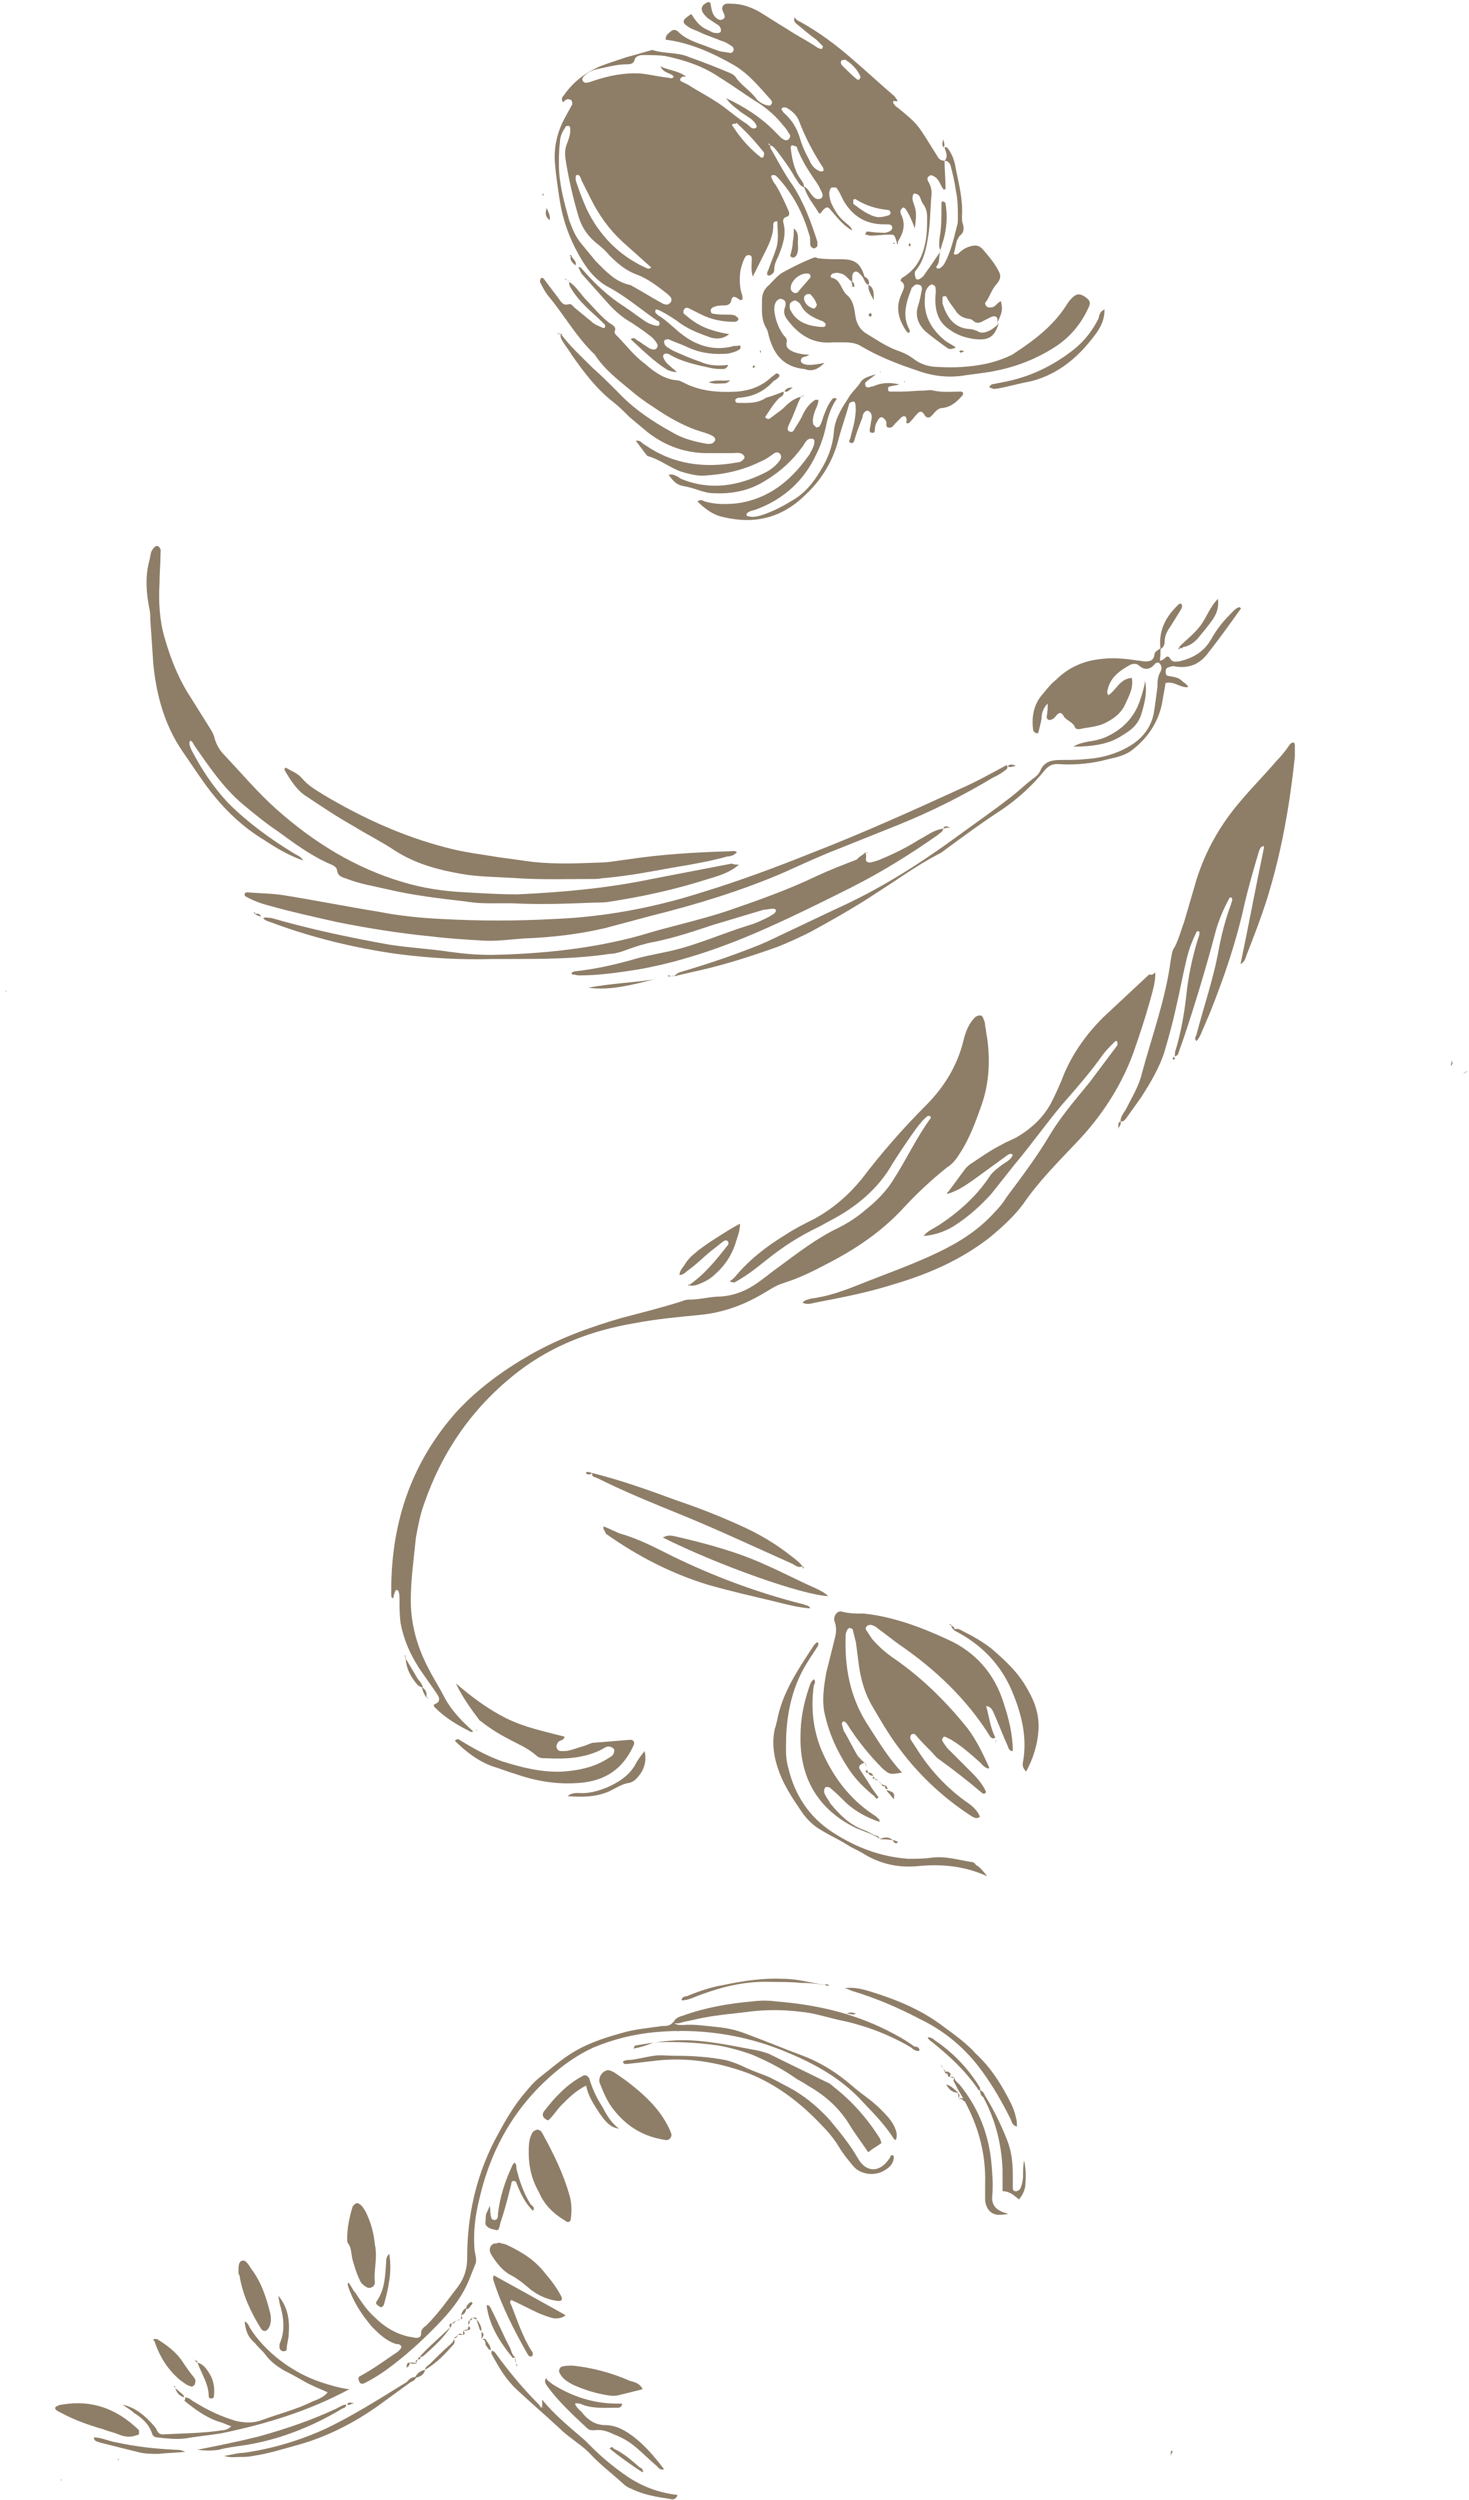 <?xml version="1.0" encoding="UTF-8"?> <svg xmlns="http://www.w3.org/2000/svg" width="184" height="313" viewBox="0 0 184 313" fill="none"> <path d="M118.31 20.125C118.824 19.611 118.438 18.969 118.31 18.455C118.567 18.327 118.695 18.584 118.824 18.712C119.337 19.483 119.594 20.254 119.723 21.153C120.108 23.08 120.622 25.007 120.494 27.062C120.494 27.448 120.494 27.833 120.622 28.09C120.751 28.604 120.751 29.118 120.237 29.503C120.108 29.632 119.98 29.889 119.851 30.145C119.723 30.659 119.594 31.302 119.466 31.815C119.723 31.944 119.98 31.816 120.108 31.687C120.622 31.173 121.136 30.916 121.778 30.788C122.292 30.659 122.677 30.788 123.063 31.173C123.834 32.072 124.604 32.972 125.118 33.999C125.375 34.513 125.375 34.899 124.861 35.541C124.219 36.183 123.962 37.211 123.448 37.853C123.32 37.982 123.448 38.239 123.577 38.367C123.705 38.495 123.834 38.495 124.091 38.495C124.733 38.495 124.861 37.853 125.375 37.725C125.632 38.881 125.504 39.138 124.861 40.551C124.99 40.166 124.99 39.78 124.733 39.652C124.476 39.523 124.219 39.652 123.962 39.78C123.705 39.909 123.448 40.037 123.191 40.166C122.806 40.422 122.292 40.551 121.907 40.166C121.778 40.037 121.521 39.909 121.264 39.909C120.494 39.78 119.98 39.395 119.594 38.752C119.209 38.239 118.824 37.725 118.567 37.211C118.567 37.082 118.31 37.082 118.31 37.082C118.053 37.082 118.053 37.211 118.053 37.468C118.053 37.596 118.053 37.853 118.053 37.982C118.567 39.652 119.466 41.065 121.393 41.193C121.778 41.193 122.035 41.322 122.421 41.45C122.934 41.836 123.577 41.579 124.091 41.322C124.476 41.065 124.861 40.808 125.118 40.422C124.604 42.093 123.962 42.606 122.292 42.478C121.007 42.349 119.851 41.964 118.824 41.193C117.539 40.294 117.154 39.009 117.154 37.468C117.154 36.954 117.282 36.44 117.154 35.926C117.154 35.798 117.025 35.798 116.897 35.669C116.768 35.541 116.511 35.669 116.383 35.798C115.997 36.183 115.869 36.569 115.869 37.082C115.612 39.266 116.511 41.065 118.181 42.478C118.567 42.863 119.209 43.12 119.723 43.505C119.209 43.763 118.824 43.763 118.567 43.505C117.667 42.863 116.768 42.221 115.869 41.45C115.098 40.679 114.584 39.652 114.97 38.367C115.227 37.596 115.355 36.825 115.484 36.183C115.484 35.926 115.355 35.669 115.098 35.669C114.841 35.541 114.584 35.669 114.456 35.798C114.327 35.926 114.327 35.926 114.199 36.055C113.557 37.725 112.914 39.523 113.942 41.322C113.942 41.322 113.942 41.45 113.942 41.579C113.685 41.836 113.557 41.45 113.428 41.322C112.529 39.909 112.144 38.495 112.914 36.825C113.171 36.183 113.557 35.669 112.786 35.156C112.786 35.156 112.914 34.77 113.043 34.77C114.713 33.742 115.484 32.329 115.869 30.531C116.126 29.375 116.126 28.347 116.126 27.191C116.126 26.549 115.997 26.035 115.612 25.521C115.227 25.007 115.355 24.236 114.456 24.236C114.07 24.878 114.456 25.392 114.584 25.906C114.841 26.677 114.713 27.576 114.584 28.604C114.199 27.576 113.942 26.934 113.428 26.163C113.3 26.035 113.171 25.906 113.043 26.035C112.914 26.163 112.786 26.292 112.786 26.42C112.786 26.549 112.786 26.805 112.914 26.934C113.428 28.09 113.171 29.118 112.529 30.145C112.4 30.274 112.529 30.531 112.4 30.659C112.4 30.531 112.272 30.274 112.272 30.145C112.015 29.375 112.015 29.375 111.373 29.375C110.602 29.375 109.831 29.503 109.06 29.503C108.804 29.503 108.547 29.375 108.418 29.375C108.161 29.375 108.418 29.375 108.418 29.246L108.547 28.989C109.06 28.989 109.446 29.118 109.96 29.118C110.474 29.118 110.859 29.246 111.373 28.989C111.63 28.861 111.758 28.732 111.758 28.475C111.758 28.218 111.501 28.09 111.244 28.09C111.116 28.09 110.859 28.09 110.73 28.09C108.418 28.09 106.748 27.062 105.592 25.007C105.335 24.493 105.207 24.108 104.821 23.594C104.821 23.465 104.564 23.465 104.307 23.465C104.05 23.465 104.05 23.594 103.922 23.851C103.793 24.365 103.922 24.75 104.05 25.264C104.436 26.163 104.95 27.062 105.72 27.705C106.106 28.09 106.62 28.347 106.748 28.861C105.592 28.218 104.821 27.191 104.05 26.292C103.665 25.778 103.408 25.906 102.894 26.549C102.894 26.549 102.894 26.677 102.766 26.677C102.766 26.677 102.637 26.677 102.637 26.805C101.995 25.649 101.096 24.75 100.71 23.337C101.224 23.594 101.481 24.236 101.867 24.622C102.123 24.878 102.38 25.007 102.766 24.878C103.023 24.75 103.151 24.493 102.894 23.979C102.766 23.722 102.637 23.465 102.509 23.209C101.481 21.667 100.453 20.254 99.811 18.455C99.811 18.455 99.811 18.327 99.683 18.327C99.554 18.327 99.426 18.198 99.169 18.198C99.169 18.198 99.04 18.327 99.04 18.455C99.169 19.74 99.426 21.153 100.196 22.309C100.453 22.695 100.71 22.951 100.71 23.465C100.068 23.209 99.94 22.695 99.554 22.181C98.912 21.025 98.141 19.997 97.37 18.969C97.114 18.712 96.985 18.327 96.471 18.198C96.471 18.07 96.343 18.07 96.343 17.942L96.214 18.07C96.343 18.07 96.343 18.198 96.471 18.198C96.471 18.327 96.471 18.584 96.6 18.712C97.499 20.254 98.27 21.795 99.297 23.209C100.71 25.392 101.61 27.833 102.38 30.274C102.38 30.402 102.38 30.659 102.38 30.788C102.38 30.916 102.252 30.916 102.123 31.045C101.995 31.173 101.738 31.045 101.61 30.916C101.481 30.788 101.481 30.531 101.481 30.402C101.481 30.017 101.481 29.632 101.353 29.375C100.582 26.677 99.297 24.236 97.37 22.181C97.242 22.052 97.113 21.924 96.985 21.924C96.856 21.924 96.728 21.924 96.728 21.924C96.6 21.924 96.6 22.181 96.6 22.181C96.728 22.438 96.856 22.823 97.113 23.08C97.756 24.108 98.27 25.264 98.783 26.42C98.912 26.805 98.912 27.062 98.398 27.191C98.141 27.319 98.013 27.576 98.141 27.962C98.526 29.375 98.013 30.788 97.499 32.072C97.242 32.586 96.985 33.1 96.985 33.742C96.985 34.128 96.728 34.385 96.343 34.513C96.214 34.513 96.086 34.385 96.086 34.385C96.086 34.256 96.086 33.999 96.214 33.871C96.471 33.1 96.856 32.201 97.113 31.43C97.627 30.145 97.37 28.989 97.37 27.705C96.856 27.705 96.856 27.962 96.856 28.218C96.856 29.632 96.214 30.788 95.572 32.072C95.186 32.843 94.801 33.614 94.287 34.642C94.03 33.742 94.159 33.1 94.159 32.458C94.159 32.201 94.159 31.944 93.773 31.944C93.516 31.944 93.388 32.072 93.26 32.329C93.003 32.843 92.874 33.357 92.746 33.871C92.617 34.77 92.617 35.798 92.874 36.697C93.003 36.954 93.003 37.211 93.003 37.468C92.746 37.725 92.617 37.468 92.36 37.339C91.975 37.082 91.718 37.082 91.59 37.596C91.59 37.982 91.204 38.239 90.819 38.239C90.305 38.239 89.791 38.239 89.277 38.495C89.149 38.624 89.02 38.624 89.02 38.881C89.02 39.138 89.149 39.266 89.277 39.266C89.919 39.395 90.433 39.395 91.076 39.395C91.461 39.395 91.847 39.395 92.103 39.523C92.232 39.652 92.489 39.78 92.489 39.909C92.489 40.166 92.232 40.294 91.975 40.294C90.562 40.294 89.149 40.037 87.864 39.395C87.35 39.138 86.836 38.881 86.323 38.624C86.066 38.495 85.809 38.495 85.68 38.752C85.552 39.009 85.552 39.266 85.809 39.395C86.837 40.294 87.864 40.936 89.149 41.322C89.919 41.579 90.562 41.707 91.333 41.836C90.562 42.478 89.663 42.478 88.892 42.221C87.479 41.707 86.066 41.193 84.781 40.166C84.01 39.652 83.24 39.138 82.34 38.752C82.212 38.752 82.083 38.752 82.083 38.881C82.083 39.009 82.083 39.138 82.083 39.138C82.34 39.395 82.469 39.523 82.726 39.652C83.496 40.166 84.139 40.808 84.909 41.45C86.836 43.12 89.149 44.019 91.718 43.377C91.975 43.249 92.232 43.377 92.617 43.249C92.617 43.249 92.746 43.249 92.746 43.377C92.746 43.505 92.746 43.634 92.746 43.634C92.36 44.019 91.718 44.148 91.204 44.276C89.534 44.405 87.864 44.276 86.194 43.505C85.423 43.12 84.524 42.863 83.753 42.478C83.625 42.478 83.368 42.478 83.24 42.606C83.111 42.735 83.24 42.992 83.24 43.12C83.496 43.505 83.882 43.634 84.267 43.891C85.423 44.405 86.579 44.919 87.736 45.304C88.892 45.818 90.048 45.818 91.204 45.689C91.076 46.075 90.819 46.203 90.562 46.203C90.048 46.203 89.534 46.203 89.02 46.075C87.222 45.689 85.423 45.304 83.882 44.405C83.753 44.276 83.496 44.276 83.368 44.276C83.24 44.276 83.111 44.405 83.111 44.405C83.111 44.533 82.983 44.662 83.111 44.79C83.368 45.561 84.139 45.946 84.781 46.589C84.267 46.589 84.01 46.46 83.625 46.332C81.955 45.304 80.542 43.891 79 42.478C79.514 42.092 79.643 42.606 80.028 42.735C80.285 42.863 80.542 43.12 80.799 43.249C81.184 43.505 81.441 43.763 81.955 43.763C82.212 43.763 82.469 43.377 82.34 43.12C82.083 42.606 81.698 42.221 81.313 41.964C80.67 41.45 79.9 40.936 79.129 40.422C77.972 39.78 76.945 38.881 76.046 37.853C75.018 36.697 73.99 35.541 72.834 34.256C72.706 33.999 72.577 33.742 72.449 33.486C72.706 33.357 72.834 33.614 72.963 33.742C74.504 35.541 76.302 37.211 78.358 38.495C79.129 39.009 79.771 39.523 80.542 40.037C81.056 40.422 81.57 40.679 82.34 40.808C82.469 40.808 82.597 40.679 82.597 40.679C82.597 40.551 82.597 40.422 82.597 40.422C82.597 40.294 82.469 40.166 82.34 40.166C80.285 38.752 78.358 37.082 76.174 35.926C74.504 35.027 73.348 33.486 72.449 31.815C71.293 29.76 70.522 27.576 70.136 25.264C69.879 23.594 69.623 21.924 69.494 20.254C69.365 18.198 69.879 16.271 70.907 14.473C71.164 13.959 71.421 13.574 71.678 13.06C71.678 12.931 71.678 12.675 71.549 12.546C71.421 12.418 71.164 12.418 71.036 12.418C70.779 12.546 70.65 12.675 70.522 12.803C70.265 12.418 70.393 12.161 70.65 11.904C71.806 10.234 73.348 9.078 75.146 8.307C76.174 7.921 77.33 7.536 78.486 7.151C78.615 7.151 78.872 7.022 79 7.022C79.899 6.765 80.799 6.508 81.698 6.251C83.24 6.765 84.909 6.508 86.323 7.151C88.121 7.793 89.791 8.435 91.59 9.206C91.847 9.335 91.975 9.463 92.103 9.591C92.746 10.619 93.902 11.261 94.673 12.289C95.058 12.803 95.572 13.06 96.086 13.188C96.214 13.188 96.471 13.317 96.6 13.06C96.728 12.931 96.728 12.803 96.6 12.546C95.186 11.005 93.902 9.335 91.975 8.178C89.277 6.637 86.451 5.352 83.368 4.967C83.368 4.324 83.753 4.196 84.01 3.939C84.267 3.682 84.653 3.682 84.909 3.939C85.68 4.71 86.579 5.095 87.607 5.481C88.378 5.738 89.277 6.123 90.048 6.38C90.433 6.508 90.947 6.508 91.461 6.637C91.59 6.637 91.846 6.508 91.846 6.38C91.975 6.123 91.847 5.866 91.59 5.738C91.204 5.481 90.819 5.224 90.305 5.095C89.406 4.71 88.507 4.453 87.736 4.068C87.222 3.811 86.708 3.682 86.323 3.425C85.295 2.783 85.423 2.526 86.579 1.755C87.093 2.526 87.607 3.297 88.506 3.682C88.763 3.811 89.02 3.939 89.277 4.068C89.791 4.196 90.305 4.196 90.305 3.811C90.305 3.425 90.048 3.168 89.791 3.04C89.406 2.783 89.02 2.526 88.635 2.269C88.378 2.012 88.121 1.755 87.993 1.498C87.736 0.984 87.993 0.599 88.506 0.342C88.763 0.214 89.02 0.214 89.02 0.599C89.149 1.37 89.277 2.012 89.919 2.398C90.176 2.526 90.305 2.526 90.562 2.398C90.819 2.269 90.819 2.012 90.69 1.755C90.562 1.37 90.305 1.113 90.562 0.728C90.819 0.342 91.333 0.471 91.718 0.471C92.874 0.471 93.902 0.856 94.93 1.37C96.214 2.141 97.37 2.911 98.655 3.682C99.811 4.453 101.096 5.095 102.252 5.866C102.38 5.994 102.509 5.995 102.766 6.123C102.894 6.123 103.023 6.123 103.023 5.995C103.023 5.866 103.151 5.738 103.023 5.738C102.766 5.481 102.509 5.224 102.252 4.967C101.353 4.324 100.453 3.554 99.683 2.911C99.426 2.654 99.426 2.398 99.554 2.141C99.683 2.526 100.068 2.654 100.325 2.783C102.637 4.068 104.693 5.609 106.62 7.279C108.418 8.821 110.217 10.491 112.015 12.032C112.144 12.161 112.272 12.418 112.4 12.546V12.675C112.144 12.675 112.015 12.675 111.758 12.546C111.758 12.675 111.758 12.675 111.758 12.546H111.887C111.887 12.675 111.887 12.803 111.887 12.931C112.015 13.06 112.144 13.317 112.4 13.445C115.227 15.758 114.841 15.501 117.282 19.355C117.411 19.483 117.539 20.125 118.31 20.125C118.31 21.282 118.438 22.438 118.438 23.594C118.438 23.594 118.438 23.722 118.31 23.722H118.181C117.796 23.209 117.667 22.566 117.154 22.181C116.897 22.052 116.64 21.795 116.383 22.052C116.126 22.181 116.126 22.438 116.254 22.695C116.64 23.337 116.768 23.979 116.64 24.75C116.511 26.42 116.511 28.09 116.254 29.632C115.997 31.173 115.741 32.586 114.713 33.871C114.584 33.999 114.584 34.128 114.584 34.385C114.584 34.513 114.713 34.77 114.713 34.899C114.841 35.027 115.098 35.027 115.227 34.899C115.484 34.77 115.74 34.513 115.869 34.256C116.64 33.228 117.282 32.201 117.924 31.302L117.796 31.43C117.539 32.072 117.796 32.843 117.282 33.357C117.282 33.357 117.282 33.614 117.411 33.614C117.539 33.614 117.667 33.614 117.667 33.614C117.924 33.486 118.181 33.228 118.31 32.972C119.081 31.558 119.466 29.889 119.851 28.347C119.98 27.962 119.98 27.705 119.98 27.319C119.98 26.163 119.98 25.007 119.723 23.851C119.594 22.823 119.337 21.795 119.08 20.768C118.952 20.382 118.695 20.125 118.31 20.125ZM85.937 9.591C85.809 9.591 85.68 9.591 85.552 9.591C85.166 9.72 85.038 10.105 85.423 10.234C85.68 10.362 85.937 10.491 86.194 10.619C87.607 11.518 89.149 12.289 90.562 13.317C91.59 14.088 92.489 14.858 93.516 15.501C93.902 15.758 94.159 16.271 94.673 16.015C94.93 15.886 94.673 15.372 94.03 14.858C93.645 14.601 93.26 14.345 92.874 14.088C92.232 13.574 91.461 13.06 90.947 12.289C93.131 13.317 95.186 14.601 96.856 16.271C97.242 16.657 97.499 16.914 97.884 17.299C98.27 17.556 98.526 17.685 98.783 17.428C99.04 17.171 99.04 16.914 98.783 16.657C98.655 16.4 98.398 16.015 98.141 15.758C97.242 14.601 96.214 13.702 95.058 12.931C93.388 11.904 91.847 10.748 90.176 9.72C88.121 8.307 85.809 7.536 83.368 7.022C82.469 6.894 81.441 6.894 80.542 6.894C80.156 6.894 79.642 7.022 79.514 7.408C79.386 8.05 78.872 8.05 78.486 8.05C77.202 8.05 75.917 8.435 74.632 8.692C74.119 8.821 73.605 9.078 73.219 9.463C73.091 9.591 72.963 9.72 72.963 9.848C72.834 9.977 73.091 10.362 73.348 10.362C73.733 10.362 73.99 10.234 74.376 10.105C76.302 9.463 78.229 9.078 80.285 9.206C81.441 9.335 82.469 9.591 83.625 9.72C83.882 9.72 84.139 9.977 84.396 9.591C84.01 9.078 83.111 9.206 82.726 8.307C83.753 8.821 84.909 8.821 85.937 9.591ZM71.421 16.4C71.421 16.271 71.421 16.143 71.421 16.143C71.421 16.015 71.421 15.758 71.164 15.758C70.907 15.758 70.779 15.886 70.779 16.015C70.393 16.528 70.136 17.171 70.136 17.813C70.008 18.712 70.008 19.74 70.008 20.639C70.008 22.951 70.65 25.264 71.292 27.576C71.678 28.604 72.063 29.632 72.834 30.531C73.476 31.302 73.99 31.944 74.632 32.715C75.917 33.999 77.073 35.284 78.872 35.669C79 35.669 79.129 35.798 79.386 35.926C80.542 36.569 81.57 37.211 82.726 37.853C82.983 37.982 83.111 38.11 83.368 38.11C83.625 38.239 83.882 37.982 84.01 37.853C84.139 37.596 84.139 37.468 84.01 37.211C83.882 37.082 83.753 36.954 83.625 36.825C82.469 35.926 81.184 34.898 79.771 34.385C78.358 33.871 77.33 32.972 76.302 31.944C75.789 31.302 75.146 30.788 74.504 30.274C73.476 29.375 72.834 28.347 72.449 27.062C71.806 24.878 71.293 22.695 70.907 20.382C70.779 19.611 70.65 18.841 71.036 17.942C71.293 17.299 71.421 16.785 71.421 16.4ZM72.192 21.924C72.063 22.181 72.063 22.438 72.192 22.823C72.577 23.979 72.963 25.007 73.476 26.163C75.018 29.375 77.459 31.944 80.799 33.486C81.056 33.614 81.312 33.742 81.569 33.486C80.413 32.458 79.257 31.43 77.972 30.274C76.302 28.732 75.018 26.934 73.99 24.878C73.605 24.108 73.219 23.337 72.834 22.566C72.706 22.181 72.577 21.795 72.192 21.924ZM103.151 21.41C103.151 21.153 103.151 21.025 103.023 20.896C101.867 19.098 100.839 17.171 100.068 15.115C99.811 14.473 99.297 13.959 98.655 13.574C98.526 13.445 98.27 13.445 98.141 13.445C98.013 13.445 98.013 13.574 97.884 13.574V13.702C98.013 13.831 98.013 13.959 98.141 14.088C99.169 14.987 99.811 16.015 100.196 17.299C100.453 18.198 100.839 19.098 101.353 19.997C101.61 20.639 101.995 21.153 102.637 21.41C102.766 21.538 103.023 21.41 103.151 21.41ZM91.975 15.501H91.846C91.59 15.629 91.718 15.758 91.846 15.886C92.746 17.299 93.902 18.584 95.186 19.611C95.315 19.74 95.443 19.74 95.443 19.74H95.572C95.572 19.611 95.7 19.483 95.7 19.483C95.7 19.355 95.7 19.226 95.7 19.098C94.673 17.813 93.516 16.528 92.232 15.372C92.232 15.501 92.103 15.501 91.975 15.501ZM109.96 27.191C110.602 27.191 110.987 27.062 111.373 26.934C111.501 26.805 111.63 26.677 111.501 26.549C111.501 26.42 111.373 26.292 111.244 26.292C109.831 26.163 108.547 25.778 107.262 25.007C107.133 24.878 106.877 24.878 106.877 25.135C106.877 25.264 106.877 25.392 106.877 25.521C107.904 26.292 108.932 27.062 109.96 27.191ZM107.776 9.72V9.591C107.39 8.692 106.748 8.05 105.977 7.536C105.849 7.408 105.592 7.536 105.464 7.536C105.207 7.665 105.335 8.05 105.464 8.178C106.106 8.821 106.748 9.463 107.39 9.977H107.647C107.647 9.848 107.776 9.72 107.776 9.72Z" fill="#8E7D67"></path> <path d="M91.404 160.411C91.661 160.283 91.918 160.026 92.047 159.897C93.845 157.714 96.029 156.044 98.341 154.63C99.497 153.86 100.782 153.217 102.067 152.575C104.379 151.29 106.306 149.62 107.976 147.565C110.417 144.353 113.114 141.27 115.941 138.444C118.253 136.132 119.923 133.434 120.694 130.223C120.951 129.195 121.336 128.167 122.107 127.396C122.235 127.268 122.492 127.14 122.749 127.14C123.135 127.14 123.135 127.525 123.263 127.782C123.391 128.039 123.391 128.296 123.391 128.424C123.52 128.938 123.52 129.452 123.648 129.966C124.034 132.792 123.905 135.49 123.006 138.187C122.235 140.371 121.465 142.555 120.18 144.482C119.795 145.124 119.281 145.767 118.638 146.152C116.711 147.694 114.913 149.364 113.243 151.162C110.545 154.117 107.334 156.301 103.865 158.099C101.938 159.127 100.14 160.026 98.084 160.668C97.185 160.925 96.286 161.567 95.387 162.081C92.946 163.494 90.377 164.394 87.55 164.651C84.853 164.907 82.155 165.164 79.457 165.678C74.19 166.578 69.309 168.376 64.941 171.716C59.289 176.084 55.435 181.608 53.123 188.288C52.609 189.701 52.352 191.114 52.095 192.527C51.838 195.096 51.453 197.794 51.453 200.363C51.453 203.318 52.223 206.144 53.636 208.842C54.279 210.126 55.049 211.282 55.692 212.567C56.591 214.237 57.876 215.522 59.289 216.806C59.16 216.806 59.032 216.935 58.903 216.806C57.362 216.036 55.82 215.136 54.536 213.852C54.407 213.723 54.15 213.466 54.536 213.338C55.178 213.081 55.049 212.567 54.792 212.182C54.022 211.026 53.251 209.998 52.48 208.842C51.324 207.043 50.553 205.245 50.168 203.189C50.039 202.162 50.039 201.262 50.039 200.235C50.039 199.849 50.039 199.592 49.911 199.207C49.911 199.207 49.782 199.079 49.654 199.079C49.654 199.079 49.526 199.079 49.526 199.207C49.397 199.464 49.269 199.849 49.269 200.106C49.012 200.106 49.012 199.849 49.012 199.721C48.883 191.114 51.324 183.406 57.105 176.855C59.803 173.9 63.014 171.588 66.354 169.661C69.951 167.605 73.805 166.192 77.787 165.036C80.228 164.394 82.797 163.751 85.238 162.981C85.624 162.852 85.88 162.724 86.266 162.724C87.679 162.724 88.963 162.338 90.248 162.338C92.047 162.21 93.588 161.567 95.001 160.54C95.9 159.897 96.671 159.255 97.57 158.613C100.011 156.814 102.324 155.016 105.021 153.731C106.306 153.089 107.462 152.318 108.49 151.419C109.774 150.391 110.931 149.235 111.83 147.822C113.5 145.253 114.784 142.427 116.583 139.986C116.583 139.986 116.583 139.729 116.454 139.729H116.198C115.684 140.114 115.17 140.757 114.784 141.27C113.757 142.683 112.729 144.225 111.83 145.638C110.031 148.85 107.205 151.162 103.994 152.832C103.48 153.089 103.094 153.346 102.581 153.603C100.14 154.759 97.956 156.172 95.9 157.842C94.616 158.87 93.46 159.769 92.047 160.54C92.175 160.54 91.79 160.668 91.404 160.411Z" fill="#8E7D67"></path> <path d="M98.141 49.03C98.27 49.416 97.884 49.672 97.627 49.801C96.857 50.572 96.343 51.471 95.829 52.242C96.086 52.499 96.343 52.499 96.471 52.37C96.985 51.985 97.499 51.599 98.013 51.214C98.655 50.572 99.298 49.929 100.325 49.672C99.94 50.443 99.683 51.214 99.298 52.113C99.169 52.499 98.912 52.884 98.784 53.269C98.655 53.526 98.527 53.912 98.912 54.04C99.297 54.169 99.426 53.912 99.554 53.655C99.94 53.012 100.325 52.499 100.582 51.856C100.968 51.086 101.481 50.443 102.124 50.058C102.252 50.058 102.381 50.058 102.509 50.058C102.509 50.7 102.124 51.214 101.995 51.728C101.867 52.113 101.738 52.627 101.867 53.141C101.995 53.269 102.124 53.398 102.252 53.526C102.381 53.526 102.638 53.398 102.638 53.398C102.894 53.012 103.023 52.499 103.151 52.113C103.408 51.471 103.665 50.7 104.179 50.058C104.308 49.801 104.565 49.801 104.821 49.929C104.179 50.829 103.794 51.856 103.537 53.012C103.28 54.297 102.895 55.582 102.252 56.866C100.711 60.206 98.141 62.519 94.673 63.803C94.287 63.932 93.902 63.932 93.517 64.317C93.517 64.317 93.517 64.446 93.517 64.574C94.159 64.831 94.801 64.703 95.572 64.446C96.728 64.06 98.013 63.418 99.041 62.776C100.711 61.876 101.867 60.463 102.766 58.922C103.665 57.509 104.308 55.839 104.436 54.169C104.565 52.37 105.464 51.086 106.363 49.672C106.748 49.03 107.391 48.516 107.776 47.874C108.161 47.232 109.061 47.103 109.703 46.846C109.318 47.232 108.804 47.489 108.418 47.874C108.29 48.002 108.418 48.259 108.418 48.388L108.675 48.516C108.932 48.516 109.061 48.388 109.318 48.388C110.474 47.874 111.501 47.874 112.658 48.131C112.272 48.259 111.887 48.259 111.502 48.388C111.245 48.388 111.245 48.516 111.245 48.773C111.245 49.03 111.373 49.03 111.63 49.03C112.144 49.03 112.529 49.03 113.043 49.03C113.942 49.03 114.842 48.902 115.741 48.902C116.126 48.902 116.511 48.773 116.897 48.902C118.053 49.159 119.209 49.03 120.365 49.03C120.494 49.03 120.622 49.159 120.622 49.159C120.622 49.287 120.622 49.416 120.622 49.416C119.98 50.186 119.209 50.957 118.053 51.086C117.411 51.086 117.025 51.728 116.64 52.113C116.383 52.37 115.998 52.37 115.741 51.856C115.484 51.471 115.227 51.471 114.97 51.728C114.585 52.113 114.328 52.499 113.942 52.884C113.814 53.013 113.685 53.012 113.685 53.012C113.428 53.012 113.557 52.755 113.557 52.627C113.557 52.113 113.3 51.985 112.915 52.242C112.658 52.499 112.401 52.755 112.144 53.012C111.887 53.269 111.758 53.655 111.245 53.526C110.859 53.398 111.116 53.012 110.988 52.755C110.859 52.499 110.731 52.37 110.474 52.242C110.217 52.242 110.088 52.37 109.96 52.627C109.703 53.013 109.575 53.398 109.575 53.912C109.575 54.04 109.446 54.297 109.189 54.169C108.932 54.169 108.932 54.04 108.932 53.783C109.061 53.269 109.061 52.884 109.189 52.37C109.189 52.113 109.189 51.856 109.061 51.728C109.061 51.599 108.932 51.599 108.804 51.471C108.675 51.342 108.418 51.471 108.29 51.599C108.161 51.728 108.033 51.985 108.033 52.242C107.648 53.269 107.262 54.169 107.005 55.196C106.877 55.325 106.877 55.582 106.62 55.453C106.234 55.453 106.363 55.068 106.491 54.939C106.62 54.297 106.877 53.526 107.005 52.884C107.134 52.113 107.262 51.342 107.134 50.572C107.134 50.443 107.005 50.186 106.748 50.315C106.62 50.315 106.363 50.443 106.363 50.572C105.978 51.985 105.464 53.398 105.078 54.811C104.436 57.509 103.023 59.949 100.968 61.876C98.013 64.831 94.544 65.73 90.434 64.703C89.278 64.446 88.25 63.675 87.35 62.776C87.736 62.519 87.993 62.647 88.25 62.776C89.534 63.161 90.819 63.161 92.232 63.032C96.215 62.519 99.041 60.206 101.225 57.123C101.353 56.995 101.481 56.738 101.61 56.481C102.124 55.582 102.124 54.939 101.738 54.939C101.096 54.811 100.839 55.453 100.582 55.839C99.298 57.637 97.756 59.05 95.829 60.206C93.774 61.491 91.59 61.876 89.277 61.748C88.764 61.748 88.378 61.619 87.864 61.491C87.094 61.234 86.323 60.977 85.552 60.849C84.781 60.72 84.267 60.206 83.754 59.436C84.396 59.307 84.91 59.693 85.295 59.949C89.021 61.491 92.618 60.849 96.086 59.05C96.728 58.665 97.371 58.151 97.756 57.509C97.885 57.252 97.884 56.995 97.627 56.738C97.371 56.609 97.242 56.609 96.985 56.738C96.471 57.123 95.957 57.509 95.315 57.766C93.003 58.922 90.562 59.436 87.993 59.564C87.094 59.564 86.194 59.307 85.295 59.05C83.882 58.536 82.597 57.509 81.184 57.123C81.056 57.123 80.927 56.866 80.799 56.738C80.414 56.224 80.028 55.71 79.643 55.196C80.285 55.068 80.414 55.582 80.799 55.71C84.267 58.151 88.25 58.665 92.361 57.894C92.618 57.894 92.874 57.766 93.003 57.637C93.131 57.509 93.26 57.38 93.26 57.252C93.26 57.123 93.131 56.995 93.003 56.866C92.618 56.609 92.104 56.738 91.59 56.738C90.562 56.738 89.534 56.738 88.635 56.738C85.809 56.738 83.368 55.839 81.184 54.169C80.414 53.526 79.643 52.884 78.872 52.242C78.23 51.599 77.587 50.957 76.945 50.443C74.761 48.773 73.22 46.718 71.678 44.534C71.293 43.892 70.779 43.249 70.394 42.607C70.265 42.35 70.137 42.093 70.265 41.836C71.421 43.378 72.834 44.662 74.247 46.075C75.275 46.975 76.303 48.002 77.331 49.03C79.386 51.214 81.698 52.755 84.267 54.169C85.552 54.939 87.094 55.325 88.635 55.582C88.892 55.582 89.149 55.582 89.277 55.453C89.406 55.453 89.406 55.325 89.534 55.196C89.663 55.068 89.534 54.811 89.406 54.682C89.021 54.425 88.635 54.297 88.25 54.169C85.937 53.526 83.882 52.37 81.827 50.957C80.799 50.315 79.771 49.544 78.872 48.773C77.331 47.489 75.66 46.204 74.504 44.406C72.192 42.222 70.65 39.395 68.595 36.955C68.21 36.441 67.953 35.927 67.696 35.413C67.567 35.285 67.696 35.028 67.696 34.899C67.953 34.642 68.081 34.899 68.21 35.028C68.852 35.927 69.494 36.698 70.137 37.597C70.394 37.982 70.65 38.239 71.164 38.111C71.55 37.982 71.678 38.239 71.935 38.496C72.706 39.139 73.348 39.652 74.119 40.295C74.504 40.68 75.018 40.809 75.532 41.065C75.66 41.065 75.789 41.065 75.789 40.937C75.789 40.809 75.789 40.68 75.789 40.68C75.66 40.552 75.532 40.423 75.403 40.295C74.761 39.652 73.99 39.01 73.348 38.368C72.577 37.597 71.935 36.826 71.421 35.927C71.293 35.67 71.293 35.542 71.293 35.285C72.064 35.798 72.577 36.569 73.22 37.34C74.247 38.368 75.147 39.524 76.303 40.423C76.688 40.68 77.331 40.937 76.945 41.579L77.073 41.836C78.358 43.121 79.386 44.534 80.799 45.562C81.955 46.589 83.24 47.489 84.781 47.617C85.038 47.617 85.295 47.745 85.552 47.874C87.736 49.03 90.048 49.159 92.361 49.03C93.902 48.902 95.315 48.388 96.471 47.36C96.728 47.103 96.985 46.975 97.114 46.846C97.242 46.718 97.499 46.718 97.627 46.975C97.627 46.975 97.627 47.232 97.499 47.232C97.499 47.36 97.371 47.36 97.242 47.489C97.114 47.617 96.985 47.617 96.857 47.745C95.701 49.03 94.287 49.672 92.618 49.801C92.489 49.801 92.361 49.801 92.232 49.929C92.104 49.929 92.104 50.058 92.104 50.186C92.104 50.315 92.232 50.443 92.361 50.443C93.645 50.443 94.801 50.572 95.957 49.801C96.857 49.544 97.499 49.287 98.141 49.03Z" fill="#8E7D67"></path> <path d="M108.361 220.661C108.233 220.661 108.104 220.79 108.104 220.79C107.719 220.918 107.462 221.175 107.719 221.561C108.104 222.203 108.49 222.717 108.875 223.359C109.26 224.001 109.646 224.515 110.031 225.029C109.774 225.414 109.646 225.029 109.517 224.901C108.233 223.873 107.076 222.717 106.177 221.304C104.764 219.12 103.736 216.807 103.223 214.238C102.966 212.568 103.223 211.027 103.48 209.485C103.865 207.943 104.25 206.402 104.636 204.86C104.764 204.218 104.764 203.576 104.507 202.933C104.379 202.291 104.893 201.649 105.407 201.777C106.306 202.034 107.205 202.034 108.233 202.034C111.83 202.42 115.298 203.704 118.638 205.246C122.107 206.787 124.547 209.485 125.704 213.21C126.346 215.137 126.86 217.193 126.86 219.248C126.346 219.248 126.346 218.863 126.217 218.606C125.575 217.193 125.061 215.78 124.419 214.367C124.29 214.11 124.162 213.724 123.52 213.596C123.905 215.009 124.034 216.294 124.676 217.578C124.419 217.707 124.29 217.707 124.034 217.45C121.079 212.697 117.097 208.971 112.6 205.888C111.701 205.246 110.93 204.603 110.031 203.961C109.774 203.704 109.517 203.576 109.132 203.447C109.003 203.447 108.747 203.447 108.618 203.576C108.49 203.704 108.361 203.833 108.49 204.09C108.747 204.475 109.003 204.86 109.26 205.246C110.16 206.273 111.059 207.044 112.215 207.815C115.683 210.256 118.638 213.21 121.207 216.422C122.364 217.964 123.134 219.634 123.905 221.304C123.905 221.304 123.905 221.432 123.777 221.432C123.263 221.304 123.006 220.918 122.749 220.661C121.593 219.634 120.437 218.606 119.152 217.835C118.895 217.707 118.638 217.578 118.381 217.45C118.253 217.45 118.124 217.45 118.124 217.578C117.996 217.707 117.996 217.835 117.996 217.835C118.124 218.22 118.381 218.477 118.638 218.863C119.666 219.89 120.694 220.918 121.721 221.946C122.492 222.717 123.134 223.487 123.52 224.387C123.263 224.772 123.006 224.515 122.877 224.387C121.207 222.974 119.409 221.561 117.61 220.276C117.225 220.019 116.968 219.634 116.583 219.248C115.94 218.606 115.298 217.964 114.656 217.193C114.527 217.064 114.27 217.064 114.142 217.193C114.013 217.321 114.014 217.578 114.014 217.707C114.399 218.349 114.784 218.863 115.17 219.505C116.711 221.817 118.638 223.873 120.95 225.543C121.721 226.057 122.364 226.571 122.749 227.47C122.235 227.855 121.85 227.47 121.593 227.341C117.867 224.901 114.784 221.946 112.215 218.349C111.187 216.936 110.288 215.394 109.389 213.853C108.361 212.183 107.847 210.384 107.59 208.586C107.462 207.558 107.333 206.659 107.205 205.631C107.077 205.117 106.948 204.603 106.82 204.09C106.82 203.961 106.563 203.833 106.434 203.833C106.306 203.833 106.177 203.961 106.049 204.218C105.92 204.475 105.92 204.732 105.92 204.86C105.792 208.714 106.434 212.311 108.49 215.651C109.903 217.835 111.187 220.019 112.986 221.946C111.444 222.203 111.444 222.203 110.545 221.432C108.875 219.762 107.333 217.835 106.049 215.78C105.92 215.651 105.792 215.523 105.663 215.523C105.407 215.651 105.406 215.908 105.535 216.165C105.535 216.294 105.663 216.55 105.663 216.679C106.306 217.707 106.82 218.863 107.462 219.89C107.976 220.404 108.104 220.661 108.361 220.661Z" fill="#8E7D67"></path> <path d="M140.349 140.371C140.349 139.858 140.734 139.344 140.991 138.958C141.762 137.417 142.661 136.004 143.046 134.334C144.331 129.581 146.001 125.084 146.643 120.203C146.772 119.561 146.772 119.047 147.157 118.533C147.671 117.505 147.928 116.477 148.313 115.45C148.827 113.651 149.341 111.981 149.855 110.183C151.011 106.457 152.938 103.117 155.507 100.163C156.92 98.493 158.462 96.951 159.875 95.281C160.517 94.639 161.031 93.996 161.545 93.226C161.673 93.097 161.802 92.969 161.93 92.969C162.187 92.969 162.187 93.226 162.187 93.354C162.187 93.868 162.187 94.253 162.187 94.767C161.545 100.805 160.517 106.714 158.719 112.495C157.948 114.936 157.049 117.248 156.15 119.561C156.021 119.946 155.893 120.46 155.379 120.717C156.406 115.835 157.306 110.954 158.333 106.072C158.333 106.072 158.333 105.944 158.205 105.944C157.819 106.072 157.82 106.329 157.691 106.586C157.049 108.77 156.406 110.954 155.893 113.137C154.865 117.891 153.323 122.387 151.525 126.883C151.139 127.782 150.754 128.681 150.369 129.581C150.24 129.838 150.112 130.094 149.855 130.351C149.598 130.094 149.726 129.838 149.855 129.581C150.754 126.112 151.91 122.772 152.553 119.432C152.938 117.248 153.452 115.193 154.223 113.137C154.223 113.009 154.351 112.752 154.351 112.624C154.351 112.495 154.223 112.367 154.223 112.367C154.094 112.367 153.966 112.367 153.966 112.495C153.195 113.908 152.553 115.45 152.167 116.991C151.011 121.359 149.726 125.598 148.313 129.838C148.056 130.608 147.799 131.251 147.543 132.021C147.414 132.15 147.286 132.278 147.157 132.278C147.157 132.021 147.157 131.636 147.286 131.379C147.928 129.195 148.313 127.011 148.57 124.828C148.827 122.258 149.341 119.817 150.112 117.377C150.24 117.12 150.24 116.863 150.24 116.734C150.24 116.734 150.24 116.606 150.112 116.606C149.983 116.606 149.855 116.606 149.855 116.734C149.341 117.762 148.956 118.79 148.699 119.817C148.185 121.873 147.799 124.057 147.286 126.241C146.9 128.039 146.386 129.838 145.873 131.636C145.23 133.691 144.074 135.618 142.918 137.417C142.276 138.316 141.633 139.215 140.991 140.115C140.734 140.371 140.606 140.5 140.349 140.371Z" fill="#8E7D67"></path> <path d="M144.715 121.745C144.715 123.158 144.33 124.186 144.073 125.214C143.431 127.526 142.66 129.838 141.889 132.022C140.348 136.133 137.907 139.858 134.824 143.07C132.512 145.511 130.071 147.951 128.144 150.778C126.988 152.319 125.575 153.604 124.033 154.888C120.436 157.715 116.325 159.513 111.958 160.798C108.746 161.825 105.406 162.468 102.066 163.11C101.552 163.238 101.038 163.367 100.524 163.11C100.781 162.725 101.295 162.725 101.552 162.596C103.736 162.339 105.791 161.568 107.718 160.798C110.93 159.513 114.27 158.357 117.481 156.815C120.179 155.531 122.62 153.989 124.675 151.677C125.189 151.163 125.703 150.521 126.088 149.878C128.015 147.309 129.942 144.74 131.612 141.914C133.025 139.601 134.824 137.546 136.494 135.491C137.65 133.949 138.806 132.407 139.962 130.866C139.962 130.737 139.962 130.609 139.962 130.481C139.834 130.224 139.705 130.352 139.577 130.481C139.063 130.994 138.549 131.508 138.164 132.022C136.622 134.206 134.824 136.261 133.025 138.317C130.97 140.758 129.172 143.327 127.116 145.768C126.088 147.052 125.189 148.208 124.161 149.493C122.877 150.906 121.464 152.191 119.922 153.218C118.638 154.118 117.225 154.631 115.683 154.76C116.197 154.118 116.839 153.861 117.481 153.475C120.051 151.805 122.363 149.75 124.033 147.181C124.418 146.667 124.932 146.281 125.446 145.896C125.96 145.511 126.602 145.254 126.859 144.611C126.602 144.354 126.474 144.483 126.217 144.611C124.804 145.639 123.391 146.667 121.978 147.694C120.693 148.594 119.922 149.108 118.638 149.493C118.638 149.364 118.638 149.236 118.766 149.236C119.537 148.208 120.179 147.309 120.95 146.281C121.207 146.024 121.464 145.768 121.721 145.639C122.877 144.868 124.161 143.969 125.446 143.327C126.088 142.941 126.859 142.684 127.502 142.299C129.428 141.143 130.97 139.601 131.869 137.674C132.383 136.647 132.897 135.491 133.282 134.463C134.439 131.765 136.109 129.453 138.164 127.397C140.091 125.599 142.018 123.8 143.945 122.002C144.202 122.13 144.459 122.002 144.715 121.745Z" fill="#8E7D67"></path> <path d="M92.56 108.256C91.404 109.283 89.991 109.669 88.706 110.054C84.724 111.339 80.613 112.238 76.502 112.88C75.86 113.009 75.218 113.009 74.576 113.009C71.364 113.137 68.281 113.266 65.069 113.137C62.885 113.009 60.573 113.266 58.389 112.88C55.049 112.495 51.709 112.109 48.498 111.339C46.828 110.953 45.158 110.696 43.488 110.054C42.845 109.797 42.331 109.797 42.203 108.898C42.075 108.384 41.432 108.256 40.918 107.999C38.734 106.971 36.808 105.558 34.881 104.145C33.339 103.117 31.926 101.961 30.384 100.676C27.944 98.621 26.145 95.923 24.347 93.354C24.218 93.097 24.09 92.84 23.833 92.712C23.576 93.097 23.833 93.482 23.961 93.868C25.246 96.309 26.659 98.493 28.586 100.548C31.027 102.989 33.853 105.044 36.808 106.843C37.193 107.099 37.707 107.228 37.964 107.742C36.165 107.099 34.624 106.2 33.082 105.173C30.513 103.631 28.329 101.576 26.402 99.135C25.117 97.465 23.961 95.666 22.805 93.996C20.621 90.785 19.594 87.059 19.208 83.205C19.08 81.278 18.951 79.48 18.823 77.553C18.823 77.039 18.823 76.654 18.694 76.14C18.309 74.213 18.18 72.158 18.694 70.231C18.823 69.845 18.823 69.46 18.951 69.075C19.208 68.561 19.594 68.175 19.851 68.432C20.236 68.689 20.107 69.075 20.107 69.332C20.107 70.616 19.979 71.772 19.979 73.057C19.851 75.369 19.979 77.681 20.621 79.865C21.392 82.563 22.42 85.132 23.961 87.445C24.604 88.472 25.246 89.5 25.888 90.528C26.274 91.17 26.788 91.812 26.916 92.583C27.173 93.354 27.558 93.996 28.072 94.51C30.256 96.822 32.311 99.263 34.624 101.319C39.248 105.429 44.387 108.641 50.425 110.439C52.994 111.21 55.563 111.596 58.261 111.724C60.445 111.853 62.629 111.981 64.812 111.981C70.465 111.724 76.117 111.21 81.641 110.054C84.981 109.412 88.321 108.769 91.661 108.127C91.918 108.256 92.175 108.256 92.56 108.256Z" fill="#8E7D67"></path> <path d="M108.362 106.715C108.49 106.972 108.49 107.1 108.49 107.357C108.362 107.871 108.619 108 109.004 108C109.518 107.871 110.032 107.743 110.545 107.486C112.087 106.843 113.629 106.073 115.042 105.173C116.069 104.66 116.969 103.889 118.125 103.76C118.125 104.146 117.739 104.274 117.482 104.531C114.014 106.972 110.289 109.284 106.435 111.211C103.095 112.881 99.755 114.551 96.286 116.093C91.148 118.405 85.752 120.332 80.1 121.36C77.659 121.745 75.09 122.131 72.521 122.131C72.264 122.131 72.007 122.002 71.621 122.002V121.874V121.745C71.75 121.745 71.878 121.617 72.007 121.617C74.448 121.36 76.76 120.846 79.072 120.204C80.742 119.69 82.412 119.433 84.082 119.047C87.422 118.277 90.505 116.864 93.845 115.836C94.745 115.579 95.515 115.194 96.286 114.808C96.543 114.68 96.672 114.551 96.928 114.423C97.057 114.294 97.185 114.166 97.185 114.037C97.185 113.78 96.928 113.78 96.8 113.78C96.415 113.78 96.029 113.909 95.644 113.909C93.46 114.551 91.405 115.194 89.221 115.836C86.908 116.607 84.596 117.377 82.155 117.891C80.614 118.148 79.201 118.662 77.787 119.176C77.274 119.304 76.888 119.433 76.374 119.433C72.135 120.075 67.896 120.075 63.657 120.075C63.014 120.075 62.372 120.075 61.73 120.075C57.619 120.204 53.637 119.947 49.654 119.433C44.259 118.662 38.992 117.377 33.853 115.45C33.596 115.322 33.211 115.322 32.954 114.937C33.34 114.808 33.596 114.937 33.982 114.937C38.863 116.35 43.745 117.377 48.755 118.277C51.196 118.662 53.765 118.79 56.334 119.176C58.133 119.433 59.803 119.561 61.601 119.561C67.896 119.433 74.191 118.79 80.228 117.12C83.954 115.964 87.808 115.194 91.533 113.909C95.258 112.624 98.855 111.34 102.324 109.67C103.994 108.899 105.664 108.257 107.334 107.614C107.591 107.229 108.105 107.1 108.362 106.715Z" fill="#8E7D67"></path> <path d="M126.088 95.795C126.217 95.924 126.217 96.181 126.088 96.309C125.574 96.695 125.061 97.08 124.418 97.337C120.564 99.649 116.71 101.576 112.6 103.246C110.03 104.274 107.461 105.301 104.892 106.329C102.58 107.228 100.396 108.256 98.083 109.284C92.688 111.596 87.164 113.266 81.512 114.679C79.585 115.193 77.658 115.707 75.731 116.221C72.391 116.992 69.051 117.377 65.582 117.505C63.784 117.634 62.114 117.891 60.316 117.762C58.26 117.634 56.076 117.505 54.021 117.248C50.038 116.863 46.056 116.221 42.202 115.45C39.376 114.808 36.422 114.165 33.724 113.395C32.696 113.138 31.668 112.752 30.769 112.238C30.641 112.238 30.641 111.981 30.641 111.981C30.641 111.853 30.769 111.725 30.898 111.725C32.439 111.853 34.109 111.853 35.651 112.11C39.633 112.752 43.487 113.523 47.469 114.165C50.038 114.679 52.736 114.936 55.305 115.065C60.059 115.322 64.683 115.322 69.436 115.065C75.731 114.808 81.897 113.652 87.935 111.725C92.56 110.311 97.056 108.641 101.552 106.843C107.847 104.402 114.141 101.576 120.307 98.75C122.363 97.851 124.161 96.823 126.088 95.795Z" fill="#8E7D67"></path> <path d="M108.804 35.669C108.29 35.541 108.29 34.899 107.905 34.513C107.648 34.256 107.52 33.999 107.134 33.999C106.749 34.128 106.749 34.513 106.749 34.77V34.899C106.749 35.027 106.749 35.156 106.749 35.284C106.235 35.027 105.978 34.385 105.336 34.256C104.95 34.128 104.693 34.128 104.308 34.256C104.179 34.256 104.179 34.385 104.051 34.513C104.051 34.642 104.051 34.77 104.18 34.77C105.336 35.027 105.336 36.312 106.106 36.954C106.877 37.596 107.006 38.624 107.134 39.523C107.263 40.422 107.648 41.193 108.419 41.707C109.703 42.478 110.988 43.377 112.401 43.891C113.172 44.148 113.943 44.533 114.585 45.047C115.484 45.689 116.512 45.946 117.54 45.946C119.595 46.075 121.522 45.946 123.449 45.561C124.605 45.304 125.761 44.919 126.789 44.405C129.358 42.735 131.799 40.936 133.469 38.367C133.726 37.982 133.854 37.725 134.24 37.339C134.754 36.825 135.139 36.697 135.781 37.082C136.552 37.596 136.681 37.853 136.295 38.624C135.396 40.551 134.111 42.093 132.441 43.249C129.744 45.047 126.917 46.075 123.834 46.589C122.935 46.717 122.036 46.846 121.008 46.974C118.824 47.359 116.769 47.102 114.713 46.332C112.401 45.561 110.089 44.662 107.905 43.377C107.134 42.863 106.235 42.863 105.336 42.863C104.95 42.863 104.693 42.863 104.308 42.863C101.739 43.12 99.94 41.836 98.527 39.909C98.27 39.523 98.142 39.138 98.27 38.624C98.399 38.367 98.399 38.11 98.399 37.982C98.399 37.725 98.27 37.596 98.013 37.468C97.628 37.339 97.499 37.468 97.243 37.725C96.986 38.11 96.986 38.495 96.986 38.881C97.114 40.037 97.499 41.065 98.142 41.964C98.399 42.221 98.656 42.478 98.527 42.863C98.399 43.505 98.784 43.763 99.298 44.019C99.94 44.276 100.583 44.405 101.353 44.405C100.968 44.79 100.454 44.533 100.326 45.047C100.197 45.432 100.711 45.689 101.353 45.689C101.996 45.689 102.638 45.561 103.28 45.432C102.638 46.075 101.996 46.46 101.225 46.332C101.096 46.332 100.839 46.203 100.711 46.203C98.27 45.946 96.986 44.533 96.343 42.221C96.215 41.836 96.215 41.45 95.958 41.065C95.316 39.909 95.444 38.881 95.444 37.596C95.444 36.825 95.701 36.183 96.343 35.669C96.857 35.156 97.371 34.513 98.013 34.128C99.169 33.486 100.454 32.843 101.739 32.329C101.996 32.201 102.253 32.201 102.381 32.329C103.409 32.458 104.308 32.458 105.336 32.458C107.134 32.458 107.776 32.972 108.29 34.642C108.804 34.899 108.933 35.284 108.804 35.669ZM102.766 40.936C103.023 40.936 103.152 40.936 103.152 40.936C103.28 40.936 103.409 40.808 103.409 40.679C103.409 40.551 103.409 40.422 103.28 40.422C103.152 40.294 103.023 40.166 102.895 40.166C101.867 39.78 100.839 39.266 100.326 38.239C100.197 37.982 100.069 37.853 99.812 37.725C99.683 37.596 99.426 37.596 99.298 37.725C99.041 37.853 98.912 37.982 98.912 38.239C98.912 38.495 98.913 38.752 99.041 38.881C99.812 40.422 101.353 40.808 102.766 40.936ZM99.555 36.697C99.683 36.697 99.812 36.697 99.94 36.569C100.454 35.926 100.968 35.412 101.482 34.77C101.61 34.642 101.482 34.256 101.225 34.256C100.197 34.128 99.041 35.156 99.041 36.055C99.041 36.312 99.169 36.569 99.555 36.697ZM101.096 36.825C100.839 36.954 100.711 37.082 100.711 37.339C100.711 37.982 101.353 38.495 101.867 38.624C101.996 38.624 102.124 38.624 102.124 38.495C102.253 38.367 102.381 38.239 102.253 37.982C102.124 37.596 101.867 37.211 101.482 36.825C101.353 36.825 101.225 36.825 101.096 36.825Z" fill="#8E7D67"></path> <path d="M92.303 106.714C91.918 107.1 91.533 107.228 91.147 107.228C88.835 107.87 86.522 108.256 84.21 108.641C81.384 109.155 78.686 109.669 75.86 109.926C75.475 109.926 75.089 110.054 74.576 110.054C71.107 110.054 67.767 110.183 64.299 109.926C62.115 109.797 59.931 109.797 57.747 109.412C54.792 108.898 51.966 108.127 49.397 106.457C47.855 105.43 46.057 104.53 44.387 103.503C42.331 102.347 40.404 101.062 38.478 99.777C37.193 99.007 36.422 97.722 35.651 96.437C35.651 96.309 35.651 96.18 35.651 96.18C35.78 96.18 35.908 96.052 35.908 96.18C36.551 96.566 37.321 96.823 37.835 97.465C38.606 98.364 39.505 98.878 40.533 99.52C45.286 102.347 50.296 104.659 55.691 106.072C58.004 106.714 60.316 106.971 62.629 107.357C63.528 107.485 64.555 107.614 65.455 107.742C68.666 108.256 71.878 108.127 75.089 107.999C76.246 107.999 77.402 107.742 78.558 107.614C82.797 106.971 87.036 106.714 91.404 106.586C91.661 106.586 92.046 106.457 92.303 106.714Z" fill="#8E7D67"></path> <path d="M84.467 122.258C84.595 122.001 84.852 121.873 85.109 121.744C88.192 120.845 91.275 119.817 94.23 118.661C95.258 118.276 96.414 117.762 97.442 117.248C99.882 116.092 102.323 114.936 104.764 113.78C109.902 111.467 114.655 108.513 119.28 105.173C121.721 103.374 124.162 101.704 126.474 99.906C127.502 99.135 128.401 98.236 129.429 97.465C129.814 97.208 130.199 96.823 130.328 96.437C130.842 95.281 131.869 95.153 132.897 95.153C134.053 95.153 135.081 95.153 136.237 95.024C138.036 94.896 139.834 94.382 141.376 93.483C143.174 92.455 144.33 90.913 144.587 88.858C144.716 87.959 144.844 87.059 144.973 86.032C144.973 85.389 144.973 84.747 145.358 84.105C145.615 83.591 145.486 83.206 144.973 82.82C145.358 82.692 145.615 82.692 145.872 82.435C146.257 82.049 146.386 82.178 146.643 82.563C146.9 82.949 147.285 82.82 147.67 82.82C149.34 82.435 150.753 81.664 151.653 80.122C152.295 78.966 153.066 77.939 153.965 77.039C154.35 76.654 154.736 76.14 155.25 76.012C155.378 76.14 155.507 76.14 155.378 76.269C154.093 78.067 152.809 79.865 151.396 81.664C150.368 83.077 149.083 83.719 147.285 83.462C146.9 83.334 146.643 83.462 146.257 83.591C146 83.719 146 83.976 146 84.233C146 84.362 146.129 84.619 146.257 84.619C146.9 84.747 147.542 84.747 148.056 85.261C148.313 85.518 148.698 85.646 148.826 86.032C147.799 86.16 147.156 85.261 146 85.518C145.872 86.289 145.743 86.931 145.615 87.702C145.23 90.142 143.945 92.198 142.018 93.739C140.862 94.767 139.32 94.896 137.907 95.281C136.109 95.666 134.31 95.795 132.512 95.666C131.869 95.666 131.484 95.795 130.97 96.309C129.429 98.236 127.63 99.906 125.575 101.319C123.006 102.989 120.565 104.787 118.124 106.586C117.996 106.714 117.739 106.843 117.482 106.971C114.784 108.384 112.343 110.183 109.902 111.724C107.205 113.523 104.25 115.193 101.424 116.734C100.139 117.377 98.726 118.019 97.442 118.533C93.844 119.817 90.248 120.973 86.522 121.744C86.137 121.873 85.238 122.001 84.467 122.258Z" fill="#8E7D67"></path> <path d="M131.227 88.087C130.714 88.601 130.457 89.243 130.457 90.014C130.328 90.656 130.2 91.17 130.071 91.684C130.071 91.813 129.943 91.813 129.814 91.813C129.686 91.813 129.686 91.684 129.557 91.684C129.557 91.684 129.557 91.556 129.429 91.556C129.172 89.886 129.429 88.216 130.585 86.931C131.099 86.289 131.613 85.647 132.255 85.133C133.668 83.719 135.467 82.82 137.522 82.563C139.192 82.306 140.734 82.435 142.404 82.692C142.789 82.692 143.046 82.82 143.431 82.82C144.074 82.82 144.459 82.692 144.587 82.049C144.587 81.536 145.101 81.407 145.358 81.15C145.358 81.793 145.358 82.435 145.23 82.949C145.101 82.949 144.844 82.949 144.716 83.077C144.074 83.848 143.431 83.976 142.661 83.334C142.404 83.077 142.018 83.077 141.633 83.206C140.22 83.976 138.935 84.876 138.678 86.674C138.678 86.803 138.807 86.931 138.807 87.059C139.834 86.417 140.22 85.004 141.761 84.876C142.018 86.16 141.376 87.188 140.862 88.344C140.348 89.372 139.449 90.014 138.421 90.528C137.394 91.042 136.237 91.042 135.21 91.299C135.081 91.299 134.824 91.299 134.696 91.17C134.439 90.4 133.668 90.271 133.283 89.757C133.026 89.243 132.769 89.115 132.384 89.5C132.255 89.629 132.127 89.886 131.87 90.014C131.484 90.271 131.099 90.143 131.099 89.757C131.227 89.115 131.227 88.601 131.227 88.087C131.227 88.216 131.227 88.216 131.227 88.087C131.099 88.344 131.099 87.959 131.227 88.087Z" fill="#8E7D67"></path> <path d="M57.104 210.769C59.031 212.439 61.086 213.981 63.399 215.137C65.711 216.293 68.28 216.807 70.721 217.449C70.593 217.963 70.207 217.835 69.95 218.091C69.822 218.22 69.693 218.477 69.693 218.734C69.822 219.119 69.95 219.248 70.336 219.248C70.721 219.248 71.106 219.248 71.492 219.119C72.006 218.991 72.648 218.734 73.162 218.605C73.547 218.477 73.804 218.348 74.19 218.22C75.731 218.091 77.401 217.963 78.943 217.835C79.328 217.835 79.585 218.091 79.328 218.605C78.043 221.431 75.86 222.973 72.648 223.23C69.693 223.487 66.996 222.973 64.426 222.074C63.527 221.817 62.628 221.431 61.729 221.175C59.93 220.532 58.389 219.376 56.976 217.963C57.361 217.578 57.489 217.835 57.746 217.963C59.416 218.991 61.086 219.89 62.885 220.532C65.326 221.303 67.895 221.945 70.464 221.817C72.391 221.688 74.318 221.303 75.988 220.275C76.373 220.018 76.759 219.89 76.887 219.505C76.887 219.376 77.016 219.119 76.887 218.991C76.759 218.862 76.63 218.734 76.502 218.734C76.117 218.605 75.86 218.734 75.474 218.991C73.29 220.147 70.85 220.275 68.409 220.147C67.895 220.147 67.51 220.147 67.124 219.761C66.097 218.862 64.812 218.348 63.656 217.706C62.371 217.064 61.215 216.293 60.059 215.394C58.903 213.852 57.875 212.439 57.104 210.769Z" fill="#8E7D67"></path> <path d="M123.649 234.92C120.823 233.636 117.996 233.379 115.17 233.636C112.858 233.893 110.545 233.507 108.362 232.223C107.591 231.709 106.82 231.452 106.049 230.938C105.022 230.296 103.865 229.782 102.838 229.139C101.682 228.497 100.782 227.469 100.14 226.442C98.727 224.386 97.571 222.459 97.057 220.019C96.8 218.734 96.8 217.578 97.057 216.422C97.185 216.165 97.185 215.908 97.314 215.522C97.956 211.926 100.012 208.971 101.939 206.016C102.067 205.888 102.195 205.631 102.452 205.631C102.581 205.888 102.452 206.145 102.324 206.273C101.938 206.915 101.553 207.429 101.168 208.072C99.369 210.898 98.599 214.109 98.47 217.449C98.47 218.734 98.342 220.019 98.727 221.303C99.498 224.643 101.296 227.469 104.251 229.396C107.205 231.323 110.289 232.48 113.757 232.736C114.656 232.736 115.684 232.736 116.583 232.608C118.382 232.351 119.923 232.865 121.593 233.122C121.85 233.122 122.107 233.25 122.236 233.507C122.749 233.764 123.135 234.278 123.649 234.92Z" fill="#8E7D67"></path> <path d="M110.16 230.296C109.903 229.91 109.518 229.91 109.133 229.653C108.49 229.396 107.848 229.139 107.206 228.882C102.453 226.57 100.14 222.588 100.269 217.321C100.269 215.265 100.654 213.339 101.296 211.412C101.425 211.026 101.553 210.512 101.939 210.255C102.196 210.512 102.067 210.769 101.939 211.026C101.553 213.724 101.81 216.422 102.838 218.991C104.251 222.331 106.306 225.157 109.39 227.212C109.646 227.341 109.903 227.598 110.16 227.855C110.16 227.855 110.16 227.983 110.16 228.112C108.619 227.598 107.206 226.827 106.05 225.799C105.407 225.157 104.765 224.515 103.994 223.872C103.866 223.744 103.609 223.744 103.48 223.744C103.223 223.872 103.223 224.129 103.223 224.386C103.352 224.9 103.737 225.286 103.994 225.799C105.15 227.212 106.435 228.497 108.233 229.139C108.619 229.268 109.004 229.525 109.518 229.782C110.289 229.91 110.032 230.167 110.16 230.296Z" fill="#8E7D67"></path> <path d="M74.19 184.435C77.787 185.334 81.384 186.619 84.853 187.903C87.55 188.803 90.12 189.83 92.689 190.986C95.001 192.014 97.185 193.299 99.112 194.84C99.626 195.226 100.14 195.611 100.525 196.125C99.883 196.382 99.497 195.868 99.112 195.74C94.487 193.684 89.863 191.5 85.109 189.573C81.641 188.16 78.172 186.747 74.832 185.077C74.576 184.949 74.062 184.949 74.19 184.435Z" fill="#8E7D67"></path> <path d="M75.603 191.115C76.246 191.372 77.016 191.757 77.659 192.014C79.971 192.657 82.155 193.813 84.21 194.841C89.477 197.41 95.001 199.465 100.654 200.878C100.91 201.007 101.296 201.007 101.424 201.264C101.424 201.264 101.424 201.392 101.553 201.392C99.883 201.264 98.47 200.878 96.928 200.493C94.231 199.851 91.404 199.208 88.707 198.437C84.082 197.024 79.843 194.841 75.86 192.014C75.86 191.757 75.475 191.5 75.603 191.115Z" fill="#8E7D67"></path> <path d="M83.055 192.527C83.569 192.142 84.211 192.27 84.725 192.399C88.579 193.298 92.433 194.326 96.029 195.996C98.085 196.895 100.012 197.923 102.067 198.822C102.581 199.079 103.223 199.336 103.737 199.85C100.526 199.721 89.992 195.996 83.055 192.527Z" fill="#8E7D67"></path> <path d="M119.409 204.088C119.795 203.831 120.18 203.96 120.565 204.217C121.85 204.859 123.006 205.502 124.162 206.401C125.961 207.942 127.631 209.484 128.787 211.668C129.686 213.209 130.2 214.879 130.072 216.678C129.943 218.476 129.429 220.146 128.53 221.816C128.145 221.431 128.016 221.045 128.145 220.532C128.658 217.705 128.016 214.879 126.988 212.31C125.575 208.585 123.006 205.887 119.409 204.088Z" fill="#8E7D67"></path> <path d="M86.266 160.926C88.192 159.642 89.734 157.715 91.147 155.916C91.276 155.788 91.276 155.531 91.147 155.402C91.019 155.274 90.89 155.274 90.633 155.402C89.991 155.916 89.477 156.302 88.835 156.815C87.936 157.586 87.165 158.357 86.266 158.999C85.88 159.256 85.623 159.642 85.109 159.642C85.109 159.128 85.495 158.742 85.752 158.357C86.137 157.715 86.651 157.201 87.165 156.815C87.807 156.173 91.404 153.861 92.689 153.219C92.689 154.246 92.303 155.017 92.046 155.916C91.532 157.329 90.762 158.485 89.606 159.513C89.092 160.027 88.449 160.412 87.807 160.669C87.293 160.926 86.779 161.055 86.266 160.926Z" fill="#8E7D67"></path> <path d="M138.351 38.752C138.351 39.909 137.965 40.808 137.323 41.707C135.267 44.533 132.698 46.846 129.101 47.745C127.688 48.002 126.404 48.387 124.991 48.644C124.734 48.644 124.477 48.773 124.348 48.644C124.22 48.644 123.963 48.516 123.963 48.516C123.834 48.387 124.091 48.259 124.22 48.13C124.862 48.002 125.504 47.873 126.147 47.745C129.23 47.102 132.056 45.689 134.497 43.763C135.781 42.735 136.809 41.45 137.58 39.909C137.708 39.523 137.708 39.009 138.351 38.752Z" fill="#8E7D67"></path> <path d="M143.432 85.261C143.689 86.546 143.432 87.83 143.046 89.115C142.79 90.143 142.276 90.913 141.376 91.556C140.606 92.07 139.835 92.584 139.064 92.841C137.651 93.354 136.109 93.483 134.439 93.483C135.082 93.097 135.724 92.969 136.366 92.841C137.394 92.712 138.293 92.455 139.193 91.941C140.863 91.042 142.147 89.629 142.79 87.702C143.046 86.931 143.303 86.16 143.432 85.261Z" fill="#8E7D67"></path> <path d="M71.107 224.9C71.621 224.386 72.392 224.514 72.906 224.514C73.934 224.514 74.833 224.258 75.861 223.872C77.402 223.23 78.815 222.331 79.586 220.918C79.843 220.404 80.228 219.89 80.742 219.247C80.999 220.404 80.742 221.303 80.228 222.074C79.843 222.588 79.457 223.101 78.815 223.23C77.916 223.358 77.145 223.872 76.374 224.258C74.704 225.028 72.906 225.028 71.107 224.9Z" fill="#8E7D67"></path> <path d="M147.671 81.022C148.57 80.123 149.598 79.352 150.369 78.324C151.139 77.296 151.525 76.012 152.552 74.984C152.681 76.012 152.424 76.783 151.91 77.553C151.268 78.453 150.626 79.223 149.983 79.994C149.469 80.508 148.955 80.893 148.185 81.022C148.056 81.279 147.799 81.15 147.671 81.022Z" fill="#8E7D67"></path> <path d="M145.358 81.278C145.101 79.094 145.872 77.424 147.414 75.883C147.542 75.754 147.542 75.754 147.671 75.626C147.799 75.626 147.928 75.497 147.928 75.626C148.056 75.626 148.056 75.883 148.056 75.883C148.056 76.14 147.928 76.268 147.799 76.525C147.414 77.167 146.9 77.938 146.514 78.581C146.129 79.094 145.872 79.737 145.872 80.379C145.872 80.764 145.744 81.021 145.358 81.278Z" fill="#8E7D67"></path> <path d="M81.898 122.644C79.201 123.286 76.503 124.057 73.677 123.671C76.374 123.157 79.201 123.029 81.898 122.644Z" fill="#8E7D67"></path> <path d="M99.426 28.605C100.068 29.119 99.94 29.761 99.94 30.404C99.94 30.917 100.068 31.56 99.683 32.074C99.554 32.202 99.297 32.331 99.169 32.202C99.04 32.202 98.912 31.945 99.04 31.817C99.169 31.303 99.297 30.789 99.297 30.275C99.426 29.761 99.426 29.247 99.426 28.605Z" fill="#8E7D67"></path> <path d="M52.993 211.282C52.736 211.282 52.608 211.154 52.351 211.026C51.451 209.998 50.809 208.842 50.809 207.429H50.681C51.194 208.328 51.837 209.356 52.351 210.255C52.608 210.512 52.864 210.897 52.993 211.282Z" fill="#8E7D67"></path> <path d="M91.461 47.617C91.076 48.002 90.819 48.002 90.691 48.002C90.048 48.002 89.534 48.131 88.764 47.874C89.663 47.489 90.434 47.746 91.461 47.617Z" fill="#8E7D67"></path> <path d="M68.853 27.577C68.21 27.063 68.339 26.55 68.467 26.036C68.596 26.421 68.981 26.935 68.853 27.577Z" fill="#8E7D67"></path> <path d="M108.804 35.67C109.447 36.056 109.447 36.569 109.447 37.597C109.061 36.827 108.676 36.313 108.804 35.67Z" fill="#8E7D67"></path> <path d="M120.051 262.026C119.281 262.026 118.895 261.64 118.51 260.998C119.152 261.126 119.537 261.64 120.051 262.026Z" fill="#8E7D67"></path> <path d="M111.059 224.129C111.958 224.386 112.086 224.514 111.958 225.285C111.701 225.028 111.572 224.771 111.315 224.514C111.187 224.386 111.059 224.257 111.059 224.129Z" fill="#8E7D67"></path> <path d="M98.269 49.03C98.398 48.645 98.783 48.516 99.297 48.516C98.912 48.773 98.655 49.158 98.269 49.03Z" fill="#8E7D67"></path> <path d="M110.16 230.295C110.674 230.038 111.316 229.91 111.83 230.424C111.316 230.295 110.674 230.295 110.16 230.295Z" fill="#8E7D67"></path> <path d="M78.558 260.998C78.173 260.998 77.916 260.998 77.273 261.127C77.916 260.741 78.301 260.87 78.558 260.998Z" fill="#8E7D67"></path> <path d="M72.064 33.229C71.678 32.844 71.293 32.587 71.55 31.944C71.678 32.458 72.321 32.715 72.064 33.229Z" fill="#8E7D67"></path> <path d="M105.92 252.133C106.305 252.005 106.691 251.877 107.205 252.133C106.691 252.39 106.305 252.005 105.92 252.133Z" fill="#8E7D67"></path> <path d="M68.081 24.494C67.952 24.494 67.952 24.366 67.952 24.366V24.237C68.081 24.237 68.081 24.366 68.081 24.494Z" fill="#8E7D67"></path> <path d="M52.865 211.282C53.379 211.539 53.508 212.053 53.379 212.567C53.251 212.31 53.122 212.053 52.994 211.796C52.994 211.668 52.865 211.539 52.865 211.282Z" fill="#8E7D67"></path> <path d="M106.62 35.284C107.006 35.284 107.006 35.669 107.006 35.798V35.926C106.877 35.926 106.749 35.926 106.749 35.798C106.749 35.669 106.749 35.541 106.62 35.284Z" fill="#8E7D67"></path> <path d="M120.051 262.797C120.308 262.668 120.693 262.668 120.95 262.925C121.078 263.054 121.207 263.054 121.464 263.054C121.207 263.182 120.95 263.182 120.693 263.054C120.565 262.797 120.308 262.797 120.051 262.797Z" fill="#8E7D67"></path> <path d="M84.468 122.13C84.211 122.13 84.082 122.259 83.825 122.259H83.697C83.568 122.13 83.697 122.13 83.825 122.13C83.954 122.259 84.211 122.259 84.468 122.13Z" fill="#8E7D67"></path> <path d="M111.83 230.424C111.959 230.424 112.087 230.424 112.344 230.553C112.344 230.553 112.472 230.553 112.472 230.681C112.344 230.681 112.344 230.809 112.215 230.809C111.959 230.681 111.83 230.553 111.83 230.424Z" fill="#8E7D67"></path> <path d="M113.943 30.915C113.943 30.787 113.814 30.787 113.814 30.659C113.814 30.531 113.943 30.531 113.943 30.402C113.943 30.531 114.071 30.531 114.071 30.659C114.071 30.787 113.943 30.787 113.943 30.915Z" fill="#8E7D67"></path> <path d="M74.191 184.434C74.062 184.562 73.805 184.691 73.548 184.562C73.548 184.562 73.42 184.562 73.42 184.434C73.42 184.305 73.42 184.305 73.677 184.305C73.805 184.305 74.062 184.434 74.191 184.434Z" fill="#8E7D67"></path> <path d="M120.75 44.019C120.621 44.019 120.493 44.148 120.365 44.148C120.237 44.148 120.108 44.019 120.237 43.891H120.365C120.621 43.891 120.621 43.891 120.75 44.019Z" fill="#8E7D67"></path> <path d="M109.188 39.395C109.188 39.524 109.06 39.652 109.06 39.652C108.932 39.652 108.804 39.524 108.804 39.524C108.804 39.524 108.804 39.267 108.932 39.267C109.06 39.139 109.06 39.139 109.188 39.395Z" fill="#8E7D67"></path> <path d="M118.124 103.761C118.381 103.247 118.638 103.504 119.023 103.632C118.766 103.632 118.509 103.632 118.124 103.761Z" fill="#8E7D67"></path> <path d="M108.618 221.432C108.49 221.175 108.49 220.918 108.361 220.661C108.361 221.047 108.618 221.304 108.618 221.432Z" fill="#8E7D67"></path> <path d="M147.028 132.278C147.028 132.406 147.157 132.406 147.157 132.535C147.157 132.663 147.028 132.663 146.899 132.663V132.535C146.899 132.406 147.028 132.406 147.028 132.278Z" fill="#8E7D67"></path> <path d="M118.182 18.456C117.925 18.071 118.053 17.814 118.182 17.429C118.182 17.814 118.438 18.199 118.182 18.456Z" fill="#8E7D67"></path> <path d="M124.804 217.835C124.804 217.963 124.676 218.092 124.676 218.22C124.676 218.092 124.676 217.963 124.804 217.835Z" fill="#8E7D67"></path> <path d="M32.056 114.423C31.927 114.423 31.798 114.294 31.798 114.294C31.927 114.036 31.927 114.423 32.056 114.423Z" fill="#8E7D67"></path> <path d="M95.188 43.891C95.316 43.891 95.316 43.891 95.188 43.891C95.316 43.891 95.316 44.02 95.316 44.02C95.316 44.278 95.188 44.149 95.188 43.891C95.188 44.02 95.188 44.02 95.188 43.891Z" fill="#8E7D67"></path> <path d="M31.926 114.422C32.183 114.422 32.568 114.293 32.697 114.807C32.568 114.679 32.183 114.679 31.926 114.422Z" fill="#8E7D67"></path> <path d="M112.273 30.531C112.145 30.531 112.016 30.531 112.016 30.531H111.888C111.888 30.402 111.888 30.402 112.016 30.402C112.016 30.531 112.145 30.531 112.273 30.531Z" fill="#8E7D67"></path> <path d="M108.361 106.715C108.49 106.715 108.618 106.715 108.747 106.843C108.618 106.843 108.49 106.715 108.361 106.715Z" fill="#8E7D67"></path> <path d="M85.366 254.062C85.109 254.447 84.852 254.318 84.467 254.19C84.724 254.19 85.109 254.19 85.366 254.062Z" fill="#8E7D67"></path> <path d="M140.091 141.271C140.091 141.014 139.962 140.629 140.348 140.372C140.476 140.758 140.219 141.014 140.091 141.271Z" fill="#8E7D67"></path> <path d="M127.245 95.924C126.86 95.924 126.475 96.181 126.218 95.924C126.475 95.667 126.86 95.667 127.245 95.924Z" fill="#8E7D67"></path> <path d="M119.152 203.447C119.281 203.704 119.666 203.704 119.538 204.089C119.281 203.961 119.152 203.704 119.152 203.447Z" fill="#8E7D67"></path> <path d="M119.153 203.447C119.024 203.318 119.024 203.318 118.896 203.447H119.024C119.024 203.576 119.024 203.447 119.153 203.447Z" fill="#8E7D67"></path> <path d="M111.959 225.285C112.088 225.157 112.088 225.157 111.959 225.285Z" fill="#8E7D67"></path> <path d="M147.671 81.022C147.671 81.151 147.8 81.151 147.8 81.28C147.413 81.28 147.671 81.151 147.671 81.022Z" fill="#8E7D67"></path> <path d="M50.811 207.3C50.682 207.171 50.553 207.429 50.811 207.3C50.811 207.429 50.682 207.429 50.811 207.3Z" fill="#8E7D67"></path> <path d="M70.908 35.027C70.908 34.898 70.908 34.899 70.779 34.899C70.779 34.899 70.779 35.027 70.908 35.027Z" fill="#8E7D67"></path> <path d="M71.549 35.284C71.421 35.156 71.164 35.156 71.036 35.028C71.164 35.028 71.293 35.156 71.549 35.284Z" fill="#8E7D67"></path> <path d="M106.62 28.733C106.749 28.604 106.749 28.604 106.62 28.733Z" fill="#8E7D67"></path> <path d="M71.551 31.944C71.422 31.944 71.422 31.944 71.293 32.073C71.422 32.073 71.551 32.073 71.551 31.944Z" fill="#8E7D67"></path> <path d="M53.508 212.568C53.637 212.826 53.637 212.439 53.508 212.568C53.637 212.439 53.508 212.439 53.508 212.568C53.508 212.439 53.38 212.697 53.508 212.568Z" fill="#8E7D67"></path> <path d="M83.055 192.528L83.184 192.4C83.184 192.4 83.055 192.4 83.055 192.528Z" fill="#8E7D67"></path> <path d="M75.731 191.115C75.603 191.115 75.603 191.115 75.731 191.115C75.603 191.244 75.603 191.244 75.731 191.115Z" fill="#8E7D67"></path> <path d="M59.674 216.55C59.674 216.679 59.674 216.679 59.674 216.55C59.803 216.679 59.803 216.679 59.803 216.679C59.674 216.679 59.674 216.679 59.674 216.55Z" fill="#8E7D67"></path> <path d="M109.389 222.459C109.26 222.588 109.26 222.717 109.518 222.717C109.518 222.588 109.518 222.459 109.389 222.459Z" fill="#8E7D67"></path> <path d="M109.518 222.716C109.646 222.844 109.774 222.844 110.031 222.972C109.902 222.844 109.774 222.716 109.518 222.716Z" fill="#8E7D67"></path> <path d="M110.031 222.973C110.16 223.102 110.288 223.23 110.417 223.359C110.16 223.23 110.16 223.102 110.031 222.973Z" fill="#8E7D67"></path> <path d="M110.416 223.358C110.544 223.486 110.672 223.486 110.929 223.615C110.672 223.743 110.416 223.615 110.416 223.358Z" fill="#8E7D67"></path> <path d="M111.188 223.999C110.803 223.999 110.803 223.871 110.931 223.486C111.059 223.743 111.188 223.871 111.188 223.999Z" fill="#8E7D67"></path> <path d="M119.024 103.631C118.896 103.502 118.896 103.502 119.024 103.631Z" fill="#8E7D67"></path> <path d="M108.746 222.072C108.746 221.944 108.618 221.688 108.618 221.559C108.49 221.688 108.361 221.816 108.49 221.944C108.49 221.944 108.746 221.944 108.746 222.072Z" fill="#8E7D67"></path> <path d="M100.524 196.124C100.524 196.124 100.653 196.124 100.653 196.253V196.382C100.524 196.382 100.524 196.253 100.524 196.124Z" fill="#8E7D67"></path> <path d="M109.389 222.331C109.261 222.075 109.132 221.946 108.747 221.946C108.876 222.331 109.132 222.331 109.389 222.331Z" fill="#8E7D67"></path> <path d="M183.256 134.462C183.384 134.334 183.641 134.206 183.769 134.077C183.769 134.206 183.512 134.334 183.256 134.462Z" fill="#8E7D67"></path> <path d="M181.713 133.435C181.713 133.306 181.841 133.049 181.841 132.792C181.97 133.049 181.97 133.306 181.713 133.435Z" fill="#8E7D67"></path> <path d="M7.647 310.456C7.905 310.456 7.518 310.714 7.647 310.456Z" fill="#8E7D67"></path> <path d="M140.091 141.271C140.219 141.4 140.091 141.143 140.091 141.271Z" fill="#8E7D67"></path> <path d="M14.841 307.887C14.712 307.887 14.712 308.016 14.841 308.016C14.841 308.016 14.841 308.016 14.841 307.887C14.97 307.758 14.841 308.016 14.841 307.887Z" fill="#8E7D67"></path> <path d="M94.545 45.819C94.416 45.69 94.287 45.819 94.287 45.948C94.287 45.948 94.287 46.077 94.416 46.077C94.674 46.077 94.287 46.077 94.545 45.819Z" fill="#8E7D67"></path> <path d="M94.545 45.947C94.674 45.818 94.416 45.689 94.545 45.947C94.416 45.947 94.416 45.818 94.545 45.947Z" fill="#8E7D67"></path> <path d="M70.522 41.836C70.265 41.964 70.008 41.836 69.751 41.707C70.136 41.836 70.265 41.836 70.522 41.836Z" fill="#8E7D67"></path> <path d="M69.88 41.707C70.137 41.707 69.88 41.964 69.88 41.707Z" fill="#8E7D67"></path> <path d="M100.838 49.544C100.71 49.544 100.453 49.672 100.325 49.672C100.453 49.544 100.582 49.544 100.838 49.544Z" fill="#8E7D67"></path> <path d="M113.301 47.873C113.43 47.745 113.172 47.616 113.301 47.873C113.172 47.873 113.172 47.745 113.301 47.873Z" fill="#8E7D67"></path> <path d="M110.217 46.589C110.474 46.589 110.217 46.718 110.217 46.589C110.345 46.589 110.345 46.461 110.217 46.589Z" fill="#8E7D67"></path> <path d="M91.404 160.411C91.404 160.411 91.533 160.411 91.533 160.54C91.533 160.411 91.533 160.411 91.404 160.411Z" fill="#8E7D67"></path> <path d="M146.644 307.502C146.644 307.373 146.644 307.245 146.644 307.116C146.644 306.988 146.644 306.859 146.772 306.859C146.901 306.859 146.901 306.988 146.772 307.116C146.772 307.245 146.644 307.373 146.644 307.502Z" fill="#8E7D67"></path> <path d="M86.266 160.797C86.394 161.055 86.008 160.926 86.266 160.797C86.394 160.926 86.394 160.797 86.266 160.797Z" fill="#8E7D67"></path> <path d="M120.051 262.668C120.051 262.411 120.051 262.282 119.923 262.025C120.308 262.282 120.18 262.539 120.051 262.668Z" fill="#8E7D67"></path> <path d="M119.667 259.329L119.538 259.2C119.409 259.2 119.538 259.2 119.667 259.329C119.538 259.329 119.538 259.329 119.667 259.329Z" fill="#8E7D67"></path> <path d="M0.839 124.057L0.71 124.186V124.057H0.839Z" fill="#8E7D67"></path> <path d="M84.338 253.162C84.595 253.547 84.981 253.547 85.494 253.547C87.036 253.419 88.449 253.676 89.862 253.804C91.147 253.933 92.303 254.19 93.588 254.704C96.028 255.603 98.469 256.63 100.91 257.53C103.094 258.429 104.892 259.585 106.691 261.127C107.847 262.154 109.132 262.925 110.288 264.081C110.93 264.724 111.572 265.366 111.958 266.137C112.215 266.651 112.472 267.293 112.215 267.935C112.086 267.935 111.958 267.807 111.958 267.807C110.673 265.751 109.003 264.21 107.461 262.54C104.764 259.842 101.552 258.172 98.084 256.759C92.945 254.704 87.55 253.933 82.026 254.447C79.328 254.704 76.759 255.346 74.318 256.374C72.905 257.016 71.492 257.915 70.336 258.814C64.94 263.054 61.6 268.577 60.059 275.258C59.545 277.313 59.288 279.24 59.417 281.424C59.417 282.066 59.802 282.837 59.545 283.479C59.288 284.121 59.031 284.764 58.774 285.406C58.004 287.333 56.847 288.875 55.434 290.416C53.507 292.472 51.452 294.398 49.268 296.068C48.112 296.968 46.956 297.738 45.671 298.381C45.414 298.509 45.157 298.509 45.029 298.252C44.9 297.995 44.772 297.61 45.157 297.482C46.57 296.711 47.855 295.812 49.14 294.912C49.525 294.655 50.039 294.398 50.296 293.885C50.167 293.499 49.91 293.499 49.653 293.499C48.369 293.114 47.469 292.215 46.57 291.315C45.286 289.774 44.258 288.232 43.616 286.305C43.616 286.177 43.487 286.048 43.616 285.791C44.001 286.177 44.13 286.691 44.515 287.076C45.286 288.232 45.928 289.26 46.956 290.159C48.112 291.315 49.397 292.086 50.81 292.472C51.195 292.6 51.58 292.6 52.094 292.728C52.48 292.728 52.736 292.6 52.736 292.215C52.736 291.701 52.993 291.444 53.379 291.187C54.92 289.645 56.077 287.975 57.361 286.305C58.132 285.278 58.517 284.121 58.517 282.708C58.517 277.57 59.545 272.817 61.857 268.192C62.885 266.265 63.913 264.338 65.326 262.54C66.097 261.641 66.739 260.741 67.767 259.971C68.923 259.071 69.95 258.172 71.107 257.401C73.162 255.988 75.474 255.217 77.787 254.575C79.457 254.061 81.255 253.933 82.925 253.676C83.439 253.676 83.953 253.676 84.338 253.162Z" fill="#8E7D67"></path> <path d="M79.329 256.502C79.458 256.373 79.458 256.117 79.586 256.117C81.898 255.731 84.211 255.346 86.523 255.474C89.349 255.603 92.175 256.245 95.001 256.759C95.515 256.887 95.901 257.016 96.286 257.144C98.599 258.3 101.039 259.457 103.352 260.613C103.737 260.741 104.122 260.998 104.379 261.255C106.692 263.054 108.619 265.237 110.16 267.678C110.289 267.807 110.289 268.064 110.417 268.32C109.903 268.706 109.389 268.963 108.747 269.477C107.976 268.32 107.077 267.164 106.306 265.88C105.022 263.824 103.223 262.283 101.168 261.127C100.654 260.741 100.012 260.484 99.498 260.099C97.828 258.943 96.029 258.043 94.231 257.273C92.818 256.759 91.405 256.373 89.992 256.117C87.294 255.731 84.596 255.603 81.898 255.731C80.999 256.117 80.1 256.373 79.329 256.502Z" fill="#8E7D67"></path> <path d="M76.117 259.2C76.374 259.2 76.631 259.328 76.888 259.457C77.658 259.971 78.429 260.484 79.2 261.127C80.998 262.54 82.668 264.21 83.696 266.265C83.825 266.522 83.953 266.779 84.082 267.165C84.21 267.55 83.825 268.064 83.311 267.935C80.742 267.55 78.686 266.394 77.016 264.338C76.117 263.311 75.603 262.026 75.089 260.741C74.961 259.971 75.475 259.328 76.117 259.2Z" fill="#8E7D67"></path> <path d="M23.191 300.18C23.704 300.18 23.961 300.565 24.475 300.822C26.145 301.85 27.815 302.621 29.614 303.135C30.77 303.392 31.798 303.391 32.825 303.006C34.881 302.235 37.065 301.721 39.12 300.694C39.762 300.437 40.533 300.18 41.047 299.538C40.148 299.152 39.248 298.767 38.478 298.381C37.578 297.868 36.679 297.354 35.651 296.84C34.752 296.326 33.853 295.684 33.211 294.785C32.825 294.271 32.312 293.885 31.926 293.371C31.027 292.601 30.77 291.83 30.642 290.674C31.027 290.802 31.155 291.188 31.284 291.444C33.211 294.528 36.679 297.097 40.148 298.253C41.304 298.638 42.589 299.024 43.745 299.152C38.735 301.85 33.339 303.52 27.687 304.676C26.145 304.933 24.604 305.062 23.191 305.318C22.035 305.447 20.878 305.318 19.722 305.19C19.465 305.19 19.208 305.062 19.08 304.805C18.695 303.52 17.795 302.749 16.767 302.107C16.382 301.721 15.868 301.465 15.354 301.079C17.024 301.465 18.181 302.492 19.208 303.648C19.465 303.905 19.594 304.162 19.722 304.419C19.851 304.676 20.108 304.805 20.364 304.805C22.805 304.676 25.375 304.676 27.815 304.291C28.201 304.291 28.586 304.162 28.971 303.777C28.458 303.648 28.072 303.391 27.558 303.263C25.888 302.749 24.475 301.721 23.062 300.565C23.191 300.565 23.191 300.308 23.191 300.18Z" fill="#8E7D67"></path> <path d="M84.596 257.4C86.651 257.4 88.706 257.529 90.762 257.914C91.404 258.043 92.046 258.3 92.689 258.557C93.716 259.07 94.744 259.456 95.772 259.841C96.799 260.227 97.827 260.869 98.855 261.383C100.782 262.411 102.452 263.824 103.865 265.365C105.149 266.907 106.434 268.448 107.462 270.247C108.49 272.045 110.16 272.045 111.316 270.375C111.444 270.247 111.573 269.99 111.573 269.861C111.573 269.861 111.701 269.861 111.83 269.861L111.958 269.99C111.958 270.761 111.573 271.274 110.93 271.66C109.646 272.559 107.719 272.302 106.819 271.146C106.177 270.375 105.535 269.604 105.021 268.705C104.379 267.677 103.608 266.778 102.837 266.007C100.268 263.31 97.313 260.997 93.716 259.584C89.862 258.171 86.009 257.529 81.898 258.043C80.742 258.171 79.714 258.3 78.558 258.428C78.429 258.428 78.301 258.428 78.301 258.428C78.172 258.428 78.044 258.3 78.044 258.171C78.044 258.043 78.172 258.043 78.172 258.043C78.429 257.914 78.815 257.914 79.072 257.914C79.971 257.786 80.999 257.529 81.898 257.4C82.669 257.272 83.696 257.4 84.596 257.4Z" fill="#8E7D67"></path> <path d="M66.226 269.605C66.226 268.706 66.226 267.935 66.611 267.164C66.739 266.907 66.868 266.779 67.253 266.65C67.51 266.65 67.767 266.779 67.896 267.036C69.309 269.605 70.593 272.174 71.364 275C71.621 275.9 71.621 276.927 71.493 277.827C71.493 278.212 71.107 278.34 70.85 278.084C69.309 277.184 68.153 276.028 67.51 274.487C66.611 272.945 66.226 271.275 66.226 269.605Z" fill="#8E7D67"></path> <path d="M115.17 256.759C114.784 256.887 114.399 256.63 114.142 256.373C111.316 254.703 108.233 253.547 105.021 252.905C103.351 252.519 101.81 252.005 100.14 251.877C98.084 251.62 95.9 251.62 93.845 251.877C91.918 252.134 89.991 252.262 88.064 252.648C87.293 252.776 86.394 253.033 85.624 253.162C85.238 253.29 84.853 253.419 84.339 253.29C84.467 252.776 84.981 252.519 85.495 252.391C88.321 251.363 91.276 250.849 94.231 250.592C95.258 250.464 96.286 250.464 97.185 250.592C102.067 250.978 106.691 252.005 111.059 254.189C112.344 254.832 113.5 255.474 114.528 256.245C114.913 256.245 115.17 256.373 115.17 256.759Z" fill="#8E7D67"></path> <path d="M47.084 282.451C47.084 283.607 46.827 284.635 46.956 285.791C46.956 286.305 46.313 286.69 45.8 286.305C45.414 286.048 45.157 285.791 45.029 285.406C44.644 284.635 44.386 283.736 44.13 282.836C44.001 282.194 44.001 281.423 43.616 280.91C43.487 280.781 43.487 280.524 43.487 280.267C43.487 278.983 43.744 277.698 44.13 276.413C44.13 276.285 44.258 276.156 44.387 276.028C44.515 275.899 44.772 275.771 44.9 275.899C45.414 276.156 45.543 276.542 45.8 276.927C46.442 278.212 46.827 279.625 46.956 281.038C47.084 281.552 47.084 282.066 47.084 282.451Z" fill="#8E7D67"></path> <path d="M62.5 280.782C62.757 280.91 63.014 280.91 63.399 281.039C65.326 281.938 66.996 282.966 68.281 284.636C69.052 285.535 69.822 286.562 70.336 287.59C70.465 287.976 70.336 288.104 69.951 288.104C68.666 287.976 67.51 287.462 66.482 286.691C65.583 285.92 64.812 285.278 63.785 284.764C62.757 284.122 62.114 283.222 61.472 282.195C61.215 281.681 61.344 281.167 61.858 280.91C62.114 280.91 62.243 280.91 62.5 280.782Z" fill="#8E7D67"></path> <path d="M80.485 299.152C79.457 299.408 78.43 299.665 77.402 299.922C76.76 300.051 76.117 299.922 75.475 299.794C74.191 299.537 73.034 299.152 71.878 298.638C71.107 298.252 70.465 297.867 70.08 297.096C69.951 296.839 70.08 296.454 70.337 296.325C70.85 296.197 71.236 296.197 71.75 296.197C74.191 296.454 76.631 297.096 78.944 298.124C79.586 298.252 80.228 298.509 80.485 299.152Z" fill="#8E7D67"></path> <path d="M67.896 300.436C69.437 302.363 71.364 303.904 73.291 305.574C73.548 305.831 73.805 306.088 74.062 306.345C75.475 307.758 76.888 308.914 78.558 310.07C80.485 311.355 82.54 312.126 84.853 312.383C84.724 312.897 84.339 313.025 83.954 312.897C82.284 312.64 80.614 312.383 79.072 311.612C78.686 311.484 78.301 311.227 78.044 310.97C76.631 309.685 75.09 308.529 73.805 307.116C73.291 306.602 72.777 306.217 72.263 305.831C71.621 305.317 70.85 304.804 70.208 304.161C68.409 302.491 66.611 300.95 64.813 299.28C63.4 297.995 62.5 296.453 61.601 294.783C61.473 294.655 61.601 294.527 61.601 294.27C61.73 294.398 61.858 294.398 61.986 294.527C63.656 296.839 65.455 299.023 67.51 301.078C67.639 301.207 67.639 301.335 67.767 301.463C67.896 301.335 68.024 301.592 68.024 301.335C67.896 301.463 67.896 301.463 67.767 301.592C68.024 301.078 67.896 300.821 67.896 300.436Z" fill="#8E7D67"></path> <path d="M68.41 297.739C68.538 298.124 68.923 298.253 69.18 298.51C71.621 300.051 74.319 300.95 77.273 300.95C77.53 300.95 77.659 300.95 77.916 300.95C77.916 301.336 77.659 301.464 77.402 301.464C75.989 301.464 74.704 301.593 73.291 301.207C72.906 301.079 72.52 300.822 72.007 300.95C72.263 301.593 72.777 301.85 73.034 302.235C73.805 303.134 74.704 303.648 75.86 303.648C77.017 303.648 78.044 304.162 78.944 304.804C80.614 305.96 81.898 307.502 83.183 309.172C82.669 309.301 82.54 309.044 82.284 308.787C81.384 308.016 80.614 307.245 79.714 306.474C78.815 305.704 77.916 305.19 76.888 304.804C76.117 304.419 75.347 304.162 74.447 304.29C74.062 304.29 73.805 304.29 73.548 304.034C71.75 302.364 69.951 300.694 68.538 298.767C68.281 298.381 68.153 298.124 68.41 297.739Z" fill="#8E7D67"></path> <path d="M17.41 304.803C16.511 305.189 15.74 305.189 14.841 304.803C14.198 304.547 13.556 304.418 12.914 304.161C11.115 303.647 9.317 303.005 7.647 302.106C7.39 301.977 7.133 301.849 7.005 301.72C6.876 301.592 6.876 301.463 7.005 301.335C7.261 301.207 7.518 301.078 7.775 301.078C11.501 300.436 14.584 301.592 17.282 304.161C17.41 304.29 17.41 304.29 17.41 304.418C17.41 304.547 17.41 304.675 17.41 304.803Z" fill="#8E7D67"></path> <path d="M105.792 248.922C107.077 248.794 107.976 249.051 108.875 249.308C112.215 250.335 115.427 251.62 118.253 253.804C119.666 254.832 121.079 255.859 122.235 257.144C124.162 258.942 125.447 260.998 126.603 263.31C126.86 263.824 127.117 264.466 127.245 265.109C127.374 265.494 127.374 265.879 127.374 266.265C126.86 266.136 126.731 265.751 126.603 265.365C125.575 263.31 124.419 261.255 123.006 259.328C120.951 256.502 118.381 254.318 115.17 252.776C112.472 251.363 109.774 250.207 106.82 249.308C106.691 249.308 106.306 249.051 105.792 248.922Z" fill="#8E7D67"></path> <path d="M29.87 284.378C29.87 283.864 29.87 283.222 30.256 283.093C30.769 282.836 31.155 283.607 31.412 283.993C32.696 285.663 33.339 287.59 33.852 289.645C33.981 290.287 33.981 291.058 33.596 291.572C33.339 291.957 32.953 291.957 32.696 291.572C31.412 289.516 30.384 287.333 29.998 284.892C29.87 284.763 29.87 284.635 29.87 284.378Z" fill="#8E7D67"></path> <path d="M52.095 297.61C52.095 297.995 51.709 298.124 51.453 298.252C50.039 299.28 48.626 300.307 47.213 301.335C44.259 303.391 41.047 305.061 37.45 306.088C35.523 306.602 33.596 307.244 31.669 307.501C31.155 307.63 30.513 307.63 29.999 307.63C29.485 307.63 28.843 307.758 28.072 307.501C28.971 307.373 29.742 307.116 30.513 307.116C34.11 306.602 37.578 305.574 40.919 304.033C44.387 302.363 47.599 300.307 50.939 298.252C51.196 297.995 51.453 297.61 52.095 297.61Z" fill="#8E7D67"></path> <path d="M70.85 289.902C70.337 290.288 69.823 290.288 69.437 290.288C68.795 290.159 68.153 289.902 67.51 289.645C66.354 289.132 65.198 288.489 64.042 287.975C63.785 288.232 63.913 288.361 64.042 288.618C64.813 290.545 65.455 292.6 66.611 294.398C66.74 294.527 66.74 294.655 66.74 294.784C66.74 294.912 66.611 295.041 66.611 295.041C66.483 295.041 66.354 295.041 66.354 295.041C66.226 295.041 66.226 294.912 66.097 294.784C64.427 291.829 62.886 288.875 61.858 285.663C61.73 285.406 61.73 285.149 61.858 284.892C61.601 284.764 70.722 289.774 70.85 289.902Z" fill="#8E7D67"></path> <path d="M122.749 261.769C123.134 261.769 123.263 262.155 123.391 262.411C124.419 264.081 125.318 265.88 126.089 267.807C126.731 269.348 126.86 270.89 126.86 272.432C126.86 272.945 126.86 273.459 126.86 273.973C126.86 274.23 126.988 274.358 127.245 274.358C127.502 274.358 127.631 274.23 127.759 274.102C128.016 273.588 128.144 272.945 128.144 272.432C128.144 271.789 128.144 271.147 128.273 270.505C128.53 271.661 128.53 272.688 128.401 273.845C128.273 274.358 128.144 274.744 127.631 275.386C126.988 274.872 126.474 274.358 125.575 274.358C125.575 273.331 125.575 272.56 125.575 271.661C125.447 268.449 124.676 265.366 123.134 262.54C123.006 262.54 122.749 262.155 122.749 261.769Z" fill="#8E7D67"></path> <path d="M119.538 260.098C119.538 260.484 119.923 260.741 120.18 260.998C122.492 263.824 123.777 267.035 124.162 270.632C124.291 272.045 124.419 273.458 124.291 274.872C124.162 276.028 124.676 276.67 125.832 277.055C125.961 277.055 126.089 277.184 126.346 277.184C125.832 277.312 125.319 277.312 124.933 277.312C124.034 277.184 123.52 276.542 123.392 275.514C123.392 274.872 123.392 274.101 123.392 273.458C123.52 269.348 122.364 265.622 120.308 262.154C120.052 261.768 119.795 261.255 119.538 260.741C119.409 260.612 119.409 260.355 119.538 260.098Z" fill="#8E7D67"></path> <path d="M77.531 266.521C76.374 266.393 75.732 265.494 75.09 264.594C74.448 263.567 73.677 262.539 73.42 261.126C72.135 261.768 71.236 262.667 70.337 263.567C69.823 264.08 69.437 264.723 68.924 265.237C68.795 265.365 68.667 265.622 68.41 265.365C68.153 265.237 67.896 264.98 68.024 264.594C68.024 264.466 68.153 264.337 68.153 264.337C69.438 262.667 70.979 260.997 72.906 259.97C73.291 259.713 73.548 259.841 73.805 260.227C74.191 261.511 74.704 262.667 75.475 263.823C75.989 264.851 76.631 265.879 77.531 266.521Z" fill="#8E7D67"></path> <path d="M43.359 301.078C43.359 301.464 43.102 301.464 42.846 301.592C38.992 303.904 34.752 305.574 30.256 306.217C29.357 306.345 28.329 306.474 27.43 306.73C26.531 306.859 25.632 306.859 24.732 306.73C27.302 306.217 29.871 305.703 32.44 305.06C35.652 304.161 38.735 303.134 41.818 301.72C42.46 301.464 42.846 301.078 43.359 301.078Z" fill="#8E7D67"></path> <path d="M19.466 292.856C19.466 292.856 19.723 292.856 19.851 292.984C20.879 293.627 21.907 294.397 22.677 295.425C23.191 296.196 23.705 296.967 24.347 297.737C24.347 297.866 24.476 297.866 24.476 297.994C24.476 298.251 24.476 298.38 24.347 298.637C24.219 298.765 23.962 298.894 23.834 298.765C23.32 298.637 22.934 298.251 22.549 297.994C21.007 296.71 19.98 295.04 19.337 293.113C19.08 292.984 19.209 292.856 19.466 292.856Z" fill="#8E7D67"></path> <path d="M66.739 276.799C65.712 275.772 65.198 274.616 64.684 273.331C64.684 273.203 64.555 273.074 64.298 273.074C64.17 273.074 64.041 273.203 64.041 273.459C63.656 275.001 63.271 276.543 62.757 278.084C62.628 278.341 62.628 278.726 62.5 278.983C62.5 279.112 62.371 279.24 62.243 279.24C61.729 279.112 61.344 279.112 60.959 278.726C60.702 278.469 60.83 278.213 60.83 277.956C60.83 277.699 60.83 277.313 60.959 277.056C61.087 276.799 61.215 276.543 61.344 276.157C61.472 276.799 61.344 277.313 61.601 277.827C61.729 277.956 61.858 277.956 61.986 277.956C62.115 277.956 62.243 277.827 62.243 277.827C62.371 277.699 62.371 277.442 62.371 277.185C62.628 275.001 63.271 273.074 64.17 271.147C64.17 271.019 64.427 270.89 64.427 270.762C64.684 270.89 64.684 271.276 64.684 271.533C65.069 273.074 65.583 274.616 66.482 276.029C66.868 276.286 66.996 276.543 66.739 276.799Z" fill="#8E7D67"></path> <path d="M103.865 248.665C102.709 248.408 101.552 248.28 100.396 248.28C99.112 248.151 97.827 248.151 96.671 248.151C93.588 248.023 90.762 248.665 87.936 249.693C87.165 249.95 86.265 250.464 85.366 250.464C85.366 250.078 85.752 249.95 86.008 249.95C87.55 249.307 89.092 248.794 90.633 248.537C93.074 248.023 95.643 247.637 98.084 247.766C99.882 247.766 101.681 248.28 103.351 248.537C103.608 248.28 103.736 248.537 103.865 248.665Z" fill="#8E7D67"></path> <path d="M11.758 305.189C12.786 305.189 13.685 305.703 14.713 305.832C17.025 306.346 19.466 306.603 21.906 306.731C22.292 306.731 22.677 306.731 23.191 306.988C22.035 307.116 21.007 307.116 19.851 307.245C18.952 307.245 18.052 307.245 17.153 306.988C15.612 306.603 14.07 306.217 12.529 305.832C12.272 305.703 11.758 305.703 11.758 305.189Z" fill="#8E7D67"></path> <path d="M34.881 287.462C36.037 288.875 36.294 290.417 36.166 292.215C36.166 292.857 35.909 293.5 35.909 294.142C35.909 294.27 35.78 294.399 35.523 294.399C35.266 294.399 35.138 294.27 35.009 294.014C35.009 293.885 35.009 293.757 35.009 293.5C35.78 291.83 35.523 290.031 35.009 288.361C35.009 288.104 34.881 287.847 34.881 287.462Z" fill="#8E7D67"></path> <path d="M64.555 295.169C64.427 295.169 64.17 295.297 64.17 295.169C62.628 293.242 61.343 291.315 60.958 288.746C60.958 288.746 60.958 288.617 61.086 288.617C61.472 288.746 61.472 289.131 61.729 289.516C62.499 291.058 63.142 292.599 63.913 294.013C64.041 294.398 64.17 294.912 64.555 295.169Z" fill="#8E7D67"></path> <path d="M48.754 282.194C49.14 284.506 48.626 286.562 48.112 288.489C47.984 288.874 47.727 289.002 47.47 288.746C47.213 288.617 46.956 288.36 47.213 288.103C48.241 286.562 48.24 284.892 48.369 283.222C48.369 282.965 48.369 282.579 48.754 282.194Z" fill="#8E7D67"></path> <path d="M122.877 261.769C122.62 261.769 122.492 261.641 122.363 261.384C120.822 259.2 119.023 257.53 116.968 255.86C116.711 255.603 116.326 255.474 116.197 255.089C116.583 255.089 116.84 255.217 117.096 255.474C119.409 257.016 121.336 259.071 122.749 261.384C122.749 261.512 122.749 261.641 122.877 261.769Z" fill="#8E7D67"></path> <path d="M24.732 295.812C25.632 296.069 26.017 296.84 26.402 297.482C26.788 298.253 26.916 299.152 26.788 300.051C26.788 300.18 26.659 300.308 26.531 300.308C26.402 300.308 26.145 300.308 26.145 300.051C26.145 298.51 25.246 297.225 24.732 295.812Z" fill="#8E7D67"></path> <path d="M80.485 309.557C79.072 308.657 77.659 307.63 76.374 306.602C76.631 306.217 76.759 306.474 76.888 306.602C78.044 307.116 79.072 308.015 80.099 308.914C80.356 309.043 80.613 309.171 80.485 309.557Z" fill="#8E7D67"></path> <path d="M56.462 291.316C55.563 292.729 54.407 293.756 53.122 294.913C52.994 295.041 52.737 295.17 52.608 295.041C53.765 293.756 55.178 292.6 56.462 291.316Z" fill="#8E7D67"></path> <path d="M53.251 296.71C53.251 296.324 53.636 296.196 53.893 295.939C54.792 295.04 55.563 294.269 56.462 293.498C56.591 293.37 56.848 293.113 56.848 292.856C56.976 293.113 56.976 293.241 56.848 293.498C55.82 294.654 54.792 295.811 53.251 296.71C53.379 296.71 53.379 296.71 53.251 296.71Z" fill="#8E7D67"></path> <path d="M23.062 300.179C22.291 299.922 22.034 299.409 21.906 298.766H21.777C21.906 299.023 22.163 299.152 22.42 299.409C22.677 299.666 23.062 299.794 23.062 300.179Z" fill="#8E7D67"></path> <path d="M60.315 292.857C60.572 292.857 60.829 292.728 60.958 293.114C61.215 293.499 61.471 293.756 61.471 294.27C61.086 294.141 61.086 293.884 60.829 293.627C60.829 293.242 60.701 292.857 60.315 292.857Z" fill="#8E7D67"></path> <path d="M60.316 291.829C60.188 291.829 60.059 291.701 60.059 291.572C59.931 291.187 59.802 290.802 59.674 290.416C60.059 290.802 60.316 291.315 60.316 291.829Z" fill="#8E7D67"></path> <path d="M53.25 296.71C53.122 297.352 52.608 297.609 51.966 297.737C52.223 297.095 52.737 296.838 53.25 296.71Z" fill="#8E7D67"></path> <path d="M58.389 289.131C58.389 288.746 58.517 288.618 58.774 288.361C58.774 288.361 58.903 288.232 59.031 288.232C59.288 288.361 59.159 288.489 59.031 288.618C58.903 288.746 58.774 289.131 58.389 289.131Z" fill="#8E7D67"></path> <path d="M57.746 289.902C57.875 289.516 58.003 289.131 58.388 289.003C58.388 289.516 58.132 289.773 57.746 289.902Z" fill="#8E7D67"></path> <path d="M58.647 291.186C58.775 290.929 58.904 290.801 58.775 290.544C58.518 290.801 58.775 291.058 58.647 291.186Z" fill="#8E7D67"></path> <path d="M43.745 299.409C43.745 299.28 43.745 299.28 43.874 299.151C43.874 299.151 43.745 299.28 43.745 299.409Z" fill="#8E7D67"></path> <path d="M60.315 292.857C60.315 292.6 60.315 292.215 60.315 291.958C60.701 292.215 60.572 292.472 60.315 292.857Z" fill="#8E7D67"></path> <path d="M43.488 301.078C43.616 300.693 44.002 300.821 44.259 300.95C44.002 300.95 43.745 301.206 43.488 301.078Z" fill="#8E7D67"></path> <path d="M64.555 295.17C64.555 295.555 64.684 295.812 64.684 296.197H64.812C64.684 295.94 64.427 295.555 64.555 295.17Z" fill="#8E7D67"></path> <path d="M51.324 295.812C51.581 295.812 51.967 295.812 52.223 295.94C51.967 295.94 51.581 296.069 51.324 295.812Z" fill="#8E7D67"></path> <path d="M80.484 309.428H80.613L80.484 309.557V309.428Z" fill="#8E7D67"></path> <path d="M56.591 290.929C56.463 290.929 56.334 290.929 56.334 291.058C56.206 291.186 56.334 291.314 56.463 291.442C56.463 291.314 56.591 291.058 56.591 290.929Z" fill="#8E7D67"></path> <path d="M58.518 291.7C58.646 291.7 58.774 291.829 58.902 291.572C58.902 291.316 58.774 291.316 58.646 291.316C58.646 291.316 58.646 291.572 58.518 291.7Z" fill="#8E7D67"></path> <path d="M58.004 291.829C58.132 291.701 58.389 291.958 58.646 291.701C58.389 291.701 58.132 291.701 58.004 291.829Z" fill="#8E7D67"></path> <path d="M58.004 292.342C58.389 292.214 58.132 291.957 58.004 291.829C58.004 291.957 58.004 292.214 58.004 292.342Z" fill="#8E7D67"></path> <path d="M58.004 292.343C57.747 292.215 57.618 292.086 57.361 292.343C57.49 292.343 57.747 292.343 58.004 292.343Z" fill="#8E7D67"></path> <path d="M57.361 292.343C57.232 292.471 57.104 292.6 56.848 292.728C57.104 292.856 57.232 292.6 57.361 292.343Z" fill="#8E7D67"></path> <path d="M57.746 289.902C57.746 290.03 57.746 290.287 57.746 290.415C58.003 290.287 57.874 290.159 57.746 289.902Z" fill="#8E7D67"></path> <path d="M59.289 290.159C59.417 290.159 59.802 290.159 59.674 290.416C59.417 290.287 59.289 290.287 59.289 290.159Z" fill="#8E7D67"></path> <path d="M57.105 290.544C57.233 290.544 57.489 290.416 57.617 290.416C57.489 290.544 57.233 290.544 57.105 290.544Z" fill="#8E7D67"></path> <path d="M58.774 290.545C59.032 290.545 59.16 290.416 59.16 290.159C59.032 290.288 58.903 290.416 58.774 290.545Z" fill="#8E7D67"></path> <path d="M57.104 290.544C56.976 290.672 56.719 290.801 56.591 290.929C56.847 290.929 56.976 290.801 57.104 290.544Z" fill="#8E7D67"></path> <path d="M44.13 300.951C44.388 300.951 44.259 300.693 44.13 300.951Z" fill="#8E7D67"></path> <path d="M24.346 295.426C24.218 295.426 24.218 295.298 24.346 295.426Z" fill="#8E7D67"></path> <path d="M52.609 295.04C52.737 295.297 52.609 295.426 52.352 295.426C52.352 295.297 52.48 295.169 52.609 295.04Z" fill="#8E7D67"></path> <path d="M24.347 295.554C24.604 295.554 24.732 295.554 24.732 295.811C24.604 295.811 24.475 295.554 24.347 295.554Z" fill="#8E7D67"></path> <path d="M52.351 295.426C52.223 295.554 52.223 295.682 52.095 295.939C52.095 295.682 51.967 295.554 52.351 295.426Z" fill="#8E7D67"></path> <path d="M51.324 295.812C51.067 295.812 50.938 295.94 50.938 296.326V296.454C51.195 296.326 51.324 296.069 51.324 295.812Z" fill="#8E7D67"></path> <path d="M64.684 296.197C64.812 296.326 64.812 296.068 64.684 296.197C64.812 296.068 64.684 296.068 64.684 296.197Z" fill="#8E7D67"></path> <path d="M119.538 260.099C119.281 259.97 119.152 260.099 118.896 259.97C119.152 260.099 119.281 260.227 119.538 260.099Z" fill="#8E7D67"></path> <path d="M118.767 259.456C118.639 259.712 118.639 259.841 118.895 260.098C119.152 259.712 119.152 259.584 118.767 259.456Z" fill="#8E7D67"></path> <path d="M118.895 259.456C118.767 259.328 118.51 259.456 118.382 259.328C118.382 259.456 118.382 259.585 118.382 259.585C118.638 259.713 118.767 259.585 118.895 259.456Z" fill="#8E7D67"></path> <path d="M118.124 258.943C118.252 259.071 118.252 259.327 118.38 259.456C118.38 259.199 118.252 259.071 118.124 258.943Z" fill="#8E7D67"></path> <path d="M117.867 258.429C117.867 258.685 117.995 258.813 118.124 258.942C117.995 258.685 117.867 258.557 117.867 258.429Z" fill="#8E7D67"></path> <path d="M117.796 31.303C117.539 30.917 117.668 30.403 117.668 29.89C117.925 28.605 117.925 27.192 117.925 25.907C117.925 25.779 117.925 25.522 117.925 25.393C117.925 25.265 118.053 25.136 118.182 25.265C118.31 25.265 118.439 25.393 118.439 25.522C118.696 27.063 118.567 28.605 118.182 30.018C118.053 30.403 117.925 30.789 117.796 31.303Z" fill="#8E7D67"></path> </svg> 
